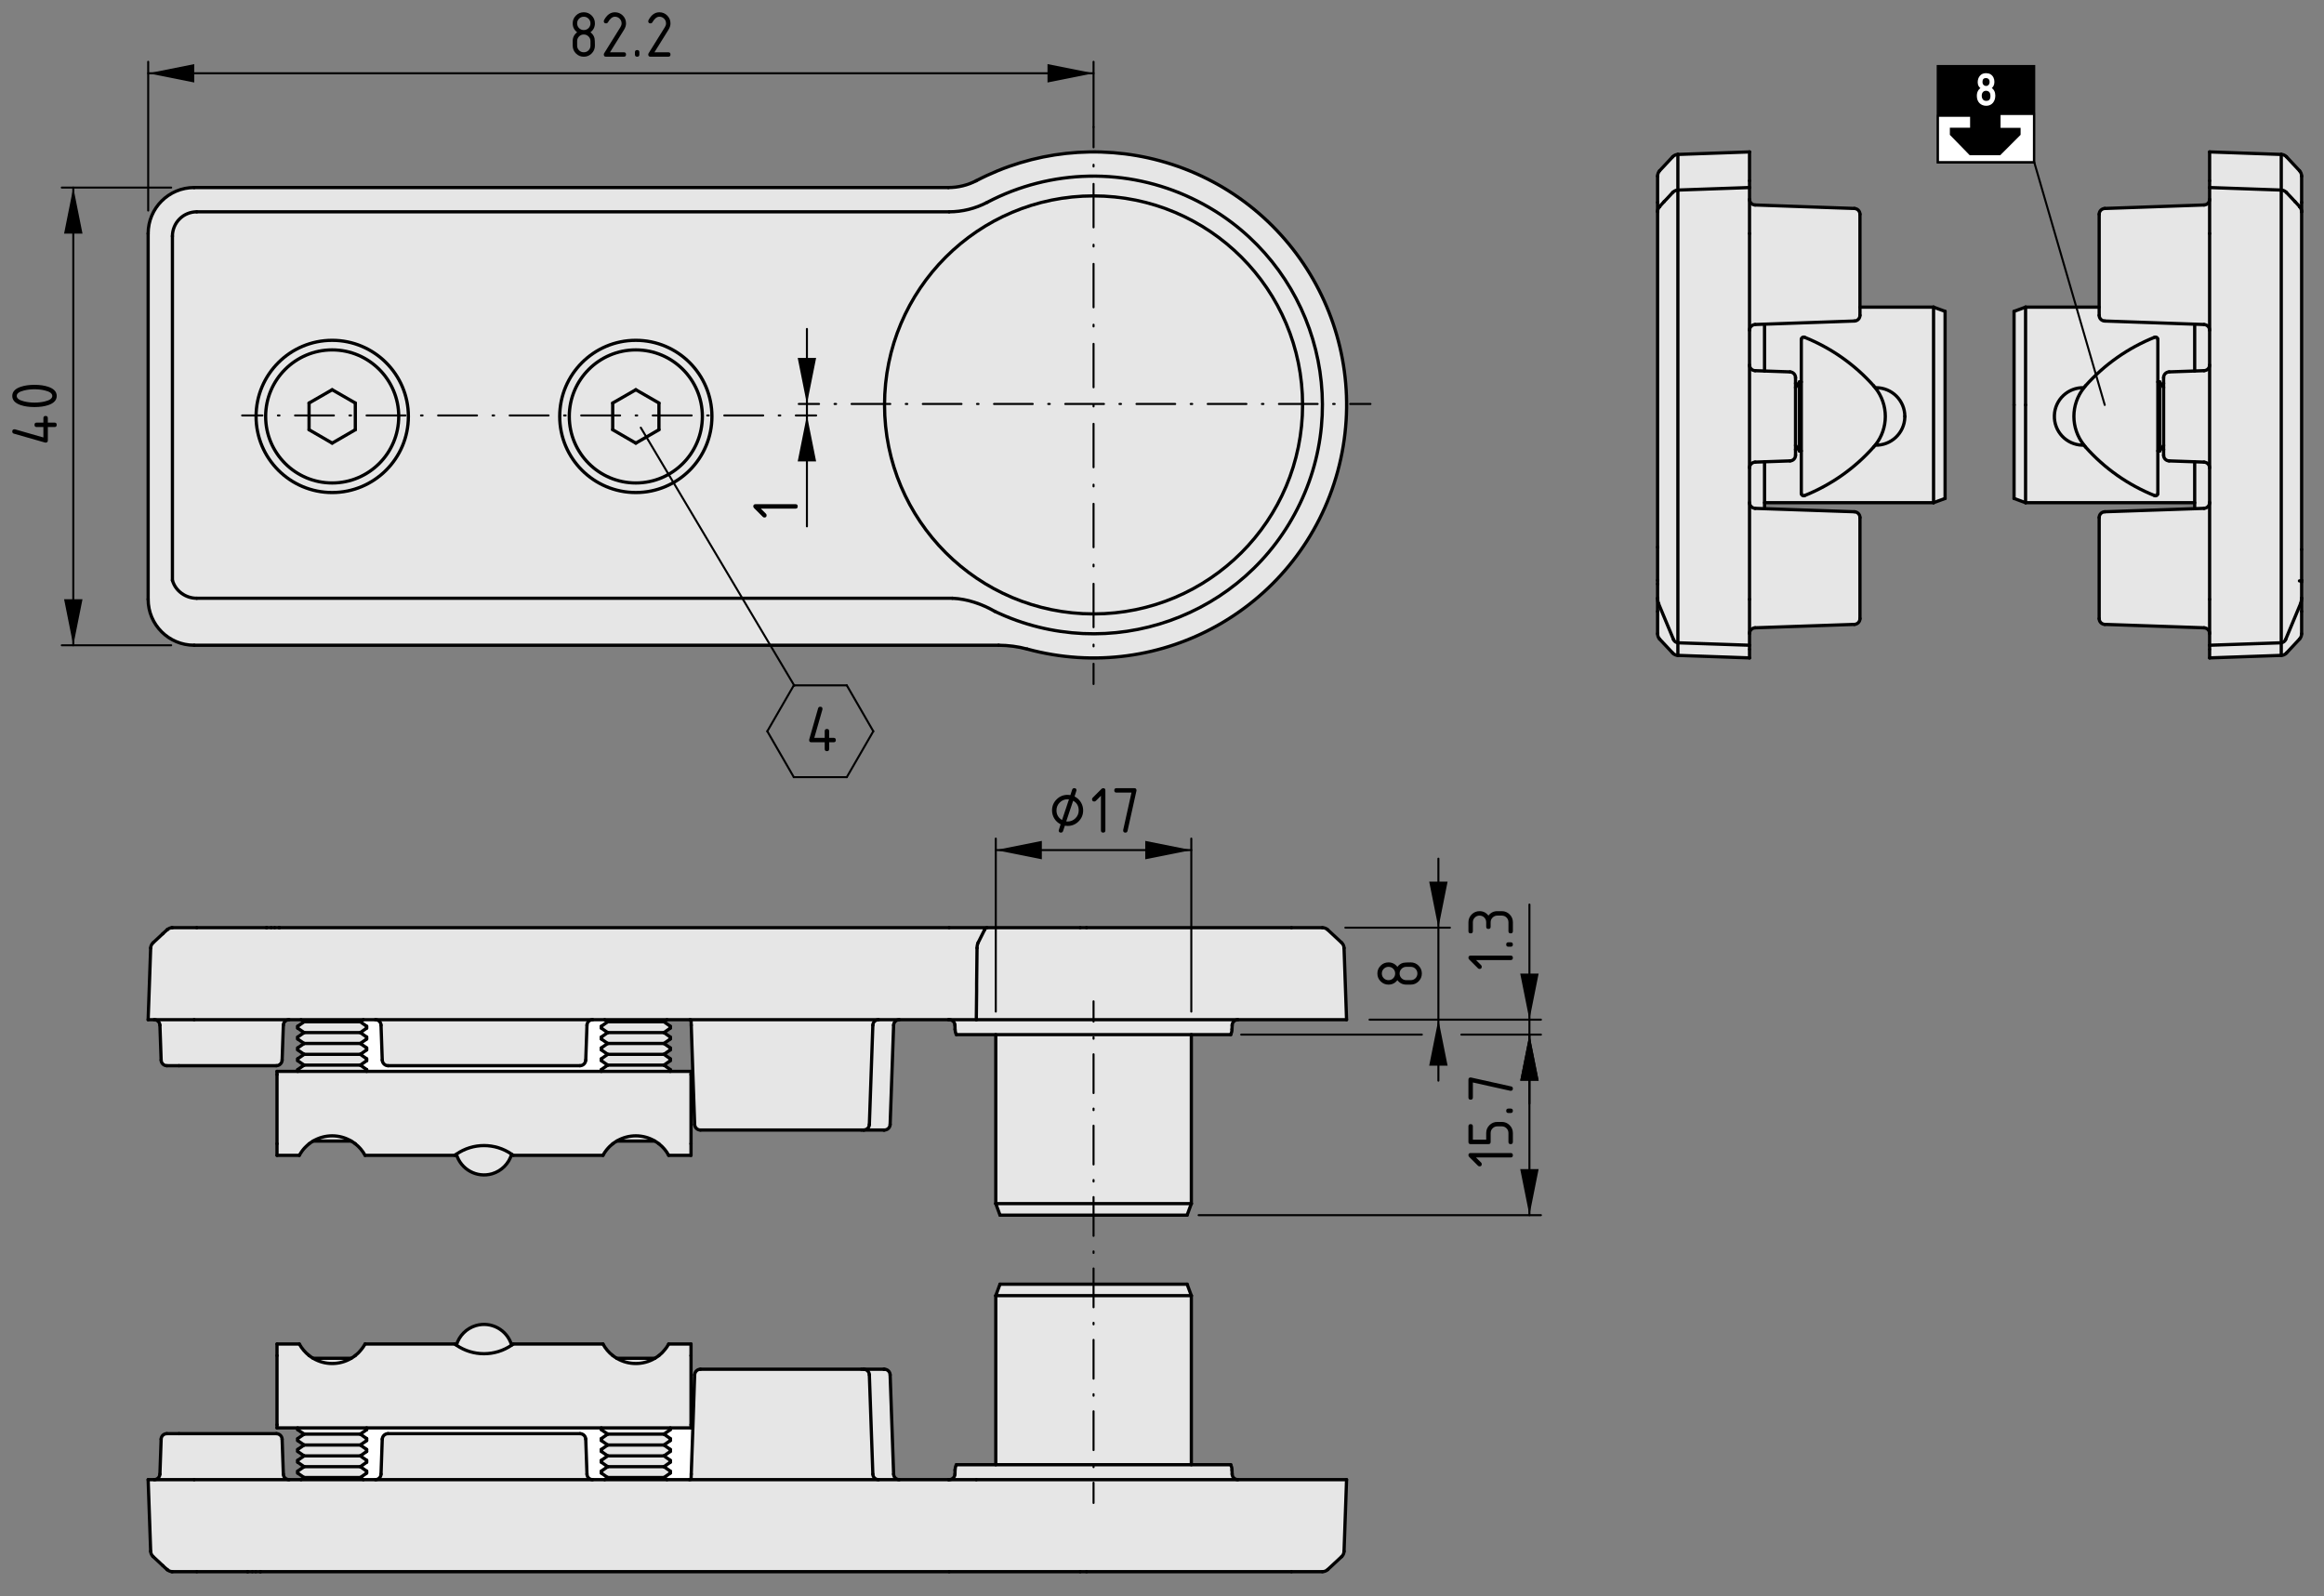 <?xml version="1.0" encoding="utf-8"?>
<!-- Generator: Adobe Illustrator 26.3.1, SVG Export Plug-In . SVG Version: 6.00 Build 0)  -->
<svg version="1.1" xmlns="http://www.w3.org/2000/svg" xmlns:xlink="http://www.w3.org/1999/xlink" x="0px" y="0px"
	 viewBox="0 0 286.405 196.747" style="enable-background:new 0 0 286.405 196.747;" xml:space="preserve">
<rect x="0" y="0" width="286.405" height="196.747" fill="#808080" stroke="none"/>
<style type="text/css">
	.st0{fill:#E6E6E6;}
	.st1{fill:#FFFFFF;}
	.st2{fill:none;stroke:#000000;stroke-width:0.4;stroke-linecap:round;stroke-linejoin:round;stroke-miterlimit:10;}
	.st3{fill:none;stroke:#000000;stroke-width:0.25;stroke-linecap:round;stroke-linejoin:round;}
	
		.st4{fill:none;stroke:#000000;stroke-width:0.25;stroke-linecap:round;stroke-linejoin:round;stroke-dasharray:0.214,2.143;}
	
		.st5{fill:none;stroke:#000000;stroke-width:0.25;stroke-linecap:round;stroke-linejoin:round;stroke-dasharray:5.357,2.143,0.214,2.143;}
	
		.st6{fill:none;stroke:#000000;stroke-width:0.25;stroke-linecap:round;stroke-linejoin:round;stroke-dasharray:0.191,1.913;}
	
		.st7{fill:none;stroke:#000000;stroke-width:0.25;stroke-linecap:round;stroke-linejoin:round;stroke-dasharray:4.783,1.913,0.191,1.913;}
	
		.st8{fill:none;stroke:#000000;stroke-width:0.25;stroke-linecap:round;stroke-linejoin:round;stroke-dasharray:0.191,1.908;}
	
		.st9{fill:none;stroke:#000000;stroke-width:0.25;stroke-linecap:round;stroke-linejoin:round;stroke-dasharray:4.771,1.908,0.191,1.908;}
	
		.st10{fill:none;stroke:#000000;stroke-width:0.25;stroke-linecap:round;stroke-linejoin:round;stroke-dasharray:0.192,1.917;}
	
		.st11{fill:none;stroke:#000000;stroke-width:0.25;stroke-linecap:round;stroke-linejoin:round;stroke-dasharray:4.791,1.917,0.192,1.917;}
	.st12{fill:none;stroke:#000000;stroke-width:0.25;stroke-linecap:round;stroke-linejoin:round;stroke-miterlimit:10;}
	.st13{fill:none;stroke:#000000;stroke-width:0.25;stroke-linecap:round;}
	.st14{fill:none;stroke:#000000;stroke-width:0.322;}
	.st15{fill:none;stroke:#000000;stroke-width:0.257;}
	.st16{fill:#FFFFFF;stroke:#FFFFFF;stroke-width:0.193;}
</style>
<g id="Kontur">
	<g id="LWPOLYLINE_00000139973860552239056200000007409944182186135714_">
		<g id="XMLID_00000139997202187220159820000003885814232523474572_">
			<g>
				<path class="st0" d="M283.648,75.354v2.75c0,0.25-0.1,0.48-0.26,0.66l-1.61,1.72
					c-0.16,0.18-0.4,0.29-0.64,0.29v-1.56
					c0.24-0.02,0.45-0.17,0.54-0.4l1.83-4.39v-0.02l0.1-0.32
					l0.04-0.35v0.56V75.354z"/>
				<path class="st0" d="M283.648,71.524v0.21v2l-0.04,0.35l-0.1,0.32v0.02
					l-1.83,4.39c-0.09,0.23-0.3,0.38-0.54,0.4V23.424
					c0.24,0.01,0.47,0.12,0.63,0.29l0.01,0.01l0.81,0.86l0.24,0.26
					l0.56,0.6v0.01c0.14,0.16,0.23,0.35,0.25,0.56l0.01,0.09v0.08
					v0.16v0.17v0.19v0.21v0.22v0.24v0.25v0.27v0.28v0.3v0.31v0.32
					v0.34v0.36v0.37v0.38v0.4v0.4v0.42v0.44v0.44v0.46v0.47v0.48
					v0.49v0.5v0.51v0.53v0.53v0.54v0.55v0.55v0.57v0.57v0.58v0.59v0.59
					v0.6v0.6v0.61v0.62v0.62v0.62v0.63v0.63v0.63v0.63v0.64v0.64
					v0.63v0.64v0.64v0.64v0.64v0.63v0.64v0.63v0.63v0.62v0.63v0.62
					v0.61v0.61v0.6v0.6v0.6v0.58v0.58v0.58v0.56v0.56v0.55v0.54
					v0.53v0.52v0.51v0.5v0.49v0.48v0.47v0.46v0.45v0.12V71.524z"/>
				<path class="st0" d="M283.648,25.514v0.59l-0.01-0.09
					c-0.02-0.21-0.11-0.4-0.25-0.56v-0.01l-0.56-0.6l-0.24-0.26
					l-0.81-0.86l-0.01-0.01c-0.16-0.17-0.39-0.28-0.63-0.29v-4.39
					c0.24,0.01,0.48,0.11,0.64,0.29l1.61,1.72
					c0.16,0.18,0.26,0.42,0.26,0.66v3.24V25.514z"/>
				<path class="st0" d="M281.138,79.214v1.56l-8.83,0.31v-1.02v-0.07V79.524
					l8.79-0.3C281.108,79.224,281.128,79.224,281.138,79.214z"/>
				<path class="st0" d="M281.138,23.424v55.79c-0.01,0.01-0.03,0.01-0.04,0.01
					l-8.79,0.3v-1.44v-4.22V61.954V61.944v-4.28V44.984v-4.28V28.784v-4.22
					v-1.45L281.138,23.424z"/>
				<polygon class="st0" points="281.138,19.034 281.138,23.424 272.308,23.114 272.308,22.274 
					272.308,18.724 				"/>
				<path class="st0" d="M272.308,73.864v4.22c0-0.38-0.3-0.69-0.69-0.71
					l-12.23-0.42c-0.39-0.02-0.69-0.33-0.69-0.71V63.784
					c0-0.38,0.3-0.69,0.69-0.71l11.08-0.38l1.15-0.04
					c0.39-0.02,0.68-0.32,0.69-0.7V73.864z"/>
				<path class="st0" d="M272.308,61.944v0.01c-0.01,0.38-0.3,0.68-0.69,0.7
					l-1.15,0.04v-0.74v-5.04l1.15,0.04c0.39,0.02,0.69,0.33,0.69,0.71
					V61.944z"/>
				<path class="st0" d="M270.468,45.724l1.15-0.04c0.39-0.01,0.69-0.32,0.69-0.7
					v12.68c0-0.38-0.3-0.69-0.69-0.71l-1.15-0.04l-3.15-0.11
					c-0.38-0.01-0.68-0.32-0.68-0.7V55.404v-0.52v-7.12v-0.52v-0.7
					c0-0.38,0.3-0.69,0.68-0.71L270.468,45.724z"/>
				<path class="st0" d="M272.308,40.704v4.28c0,0.38-0.3,0.69-0.69,0.7
					l-1.15,0.04v-5.77l1.15,0.04C272.008,40.014,272.308,40.324,272.308,40.704z"
					/>
				<path class="st0" d="M272.308,28.784v11.92c0-0.38-0.3-0.69-0.69-0.71
					l-1.15-0.04l-11.08-0.39c-0.39-0.01-0.69-0.32-0.69-0.7v-1.01
					V26.404c0-0.38,0.3-0.69,0.69-0.71l12.23-0.43
					c0.39-0.01,0.69-0.32,0.69-0.7V28.784z"/>
				<path class="st0" d="M270.468,56.914v5.04h-20.84V49.904V37.854h9.07v1.01
					c0,0.38,0.3,0.69,0.69,0.7l11.08,0.39v5.77l-3.15,0.11
					c-0.38,0.02-0.68,0.33-0.68,0.71v0.7v0.52l-0.49-0.69h-0.22v-5.25
					c0-0.15-0.13-0.28-0.28-0.28c-0.04,0-0.08,0.01-0.11,0.02
					c-3.27,1.31-6.19,3.36-8.53,5.99c-0.07,0.07-0.13,0.15-0.18,0.23
					h-0.01c-1.95-0.06-3.59,1.48-3.64,3.43
					c-0.06,1.96,1.47,3.59,3.43,3.65c0.07,0,0.14,0,0.21,0l0.01-0.01
					c0.05,0.08,0.11,0.15,0.18,0.23c2.34,2.64,5.26,4.69,8.53,6
					c0.15,0.06,0.31-0.01,0.37-0.16c0.01-0.03,0.02-0.07,0.02-0.1
					v-5.25h0.22l0.49-0.69v0.52v0.7c0,0.38,0.3,0.69,0.68,0.7
					L270.468,56.914z"/>
				<polygon class="st0" points="266.638,47.764 266.638,54.884 266.148,55.574 266.148,47.074 
									"/>
				<rect x="265.928" y="47.074" class="st0" width="0.22" height="8.5"/>
				<path class="st0" d="M265.928,55.574v5.25c0,0.03-0.01,0.07-0.02,0.1
					c-0.06,0.15-0.22,0.22-0.37,0.16c-3.27-1.31-6.19-3.36-8.53-6
					c-0.07-0.08-0.13-0.15-0.18-0.23c-1.66-2.06-1.66-5.01,0-7.07
					c0.05-0.08,0.11-0.16,0.18-0.23c2.34-2.63,5.26-4.68,8.53-5.99
					c0.03-0.01,0.07-0.02,0.11-0.02c0.15,0,0.28,0.13,0.28,0.28v5.25
					V55.574z"/>
				<path class="st0" d="M256.828,54.854l-0.01,0.01c-0.07,0-0.14,0-0.21,0
					c-1.96-0.06-3.49-1.69-3.43-3.65c0.05-1.95,1.69-3.49,3.64-3.43
					h0.01C255.168,49.844,255.168,52.794,256.828,54.854z"/>
				<polygon class="st0" points="249.628,49.904 249.628,61.954 248.208,61.434 248.208,49.904 
					248.208,38.374 249.628,37.854 				"/>
				<polygon class="st0" points="239.708,38.374 239.708,61.434 238.288,61.954 238.288,37.854 
									"/>
				<path class="st0" d="M238.288,37.854v24.1h-20.83v-5.04l3.14-0.11
					c0.38-0.01,0.68-0.32,0.68-0.7V55.404v-0.52l0.49,0.69h0.22v5.25
					c0,0.15,0.13,0.28,0.29,0.28c0.03,0,0.07-0.01,0.1-0.02
					c3.27-1.31,6.19-3.36,8.53-6c0.06-0.07,0.13-0.14,0.19-0.22
					c1.95,0.06,3.59-1.48,3.65-3.43c0-0.04,0-0.08,0-0.11
					c0-1.96-1.59-3.54-3.54-3.54c-0.04,0-0.08,0-0.11,0
					c-0.06-0.08-0.12-0.16-0.19-0.23c-2.34-2.63-5.26-4.68-8.53-5.99
					c-0.14-0.06-0.31,0.01-0.37,0.16c-0.01,0.03-0.02,0.07-0.02,0.1
					v5.25h-0.22l-0.49,0.69v-0.52v-0.7c0-0.38-0.3-0.69-0.68-0.71
					l-3.14-0.11v-5.77l11.08-0.39c0.38-0.01,0.68-0.32,0.68-0.7
					v-1.01H238.288z"/>
				<path class="st0" d="M234.748,51.324c0,0.03,0,0.07,0,0.11
					c-0.06,1.95-1.7,3.49-3.65,3.43c1.66-2.06,1.66-5.01,0-7.08
					c0.03,0,0.07,0,0.11,0C233.158,47.784,234.748,49.364,234.748,51.324z"/>
				<path class="st0" d="M231.098,47.784c1.66,2.07,1.66,5.02,0,7.08
					c-0.06,0.08-0.13,0.15-0.19,0.22c-2.34,2.64-5.26,4.69-8.53,6
					c-0.03,0.01-0.07,0.02-0.1,0.02c-0.16,0-0.29-0.13-0.29-0.28v-5.25
					v-8.5v-5.25c0-0.03,0.01-0.07,0.02-0.1c0.06-0.15,0.23-0.22,0.37-0.16
					c3.27,1.31,6.19,3.36,8.53,5.99
					C230.978,47.624,231.038,47.704,231.098,47.784z"/>
				<path class="st0" d="M229.218,63.784v12.46c0,0.38-0.3,0.69-0.68,0.71
					l-12.24,0.42c-0.38,0.02-0.69,0.33-0.69,0.71v-4.22V61.944
					c0,0.38,0.31,0.69,0.69,0.71l1.16,0.04l11.08,0.38
					C228.918,63.094,229.218,63.404,229.218,63.784z"/>
				<path class="st0" d="M229.218,37.854v1.01c0,0.38-0.3,0.69-0.68,0.7
					l-11.08,0.39l-1.16,0.04c-0.38,0.02-0.69,0.33-0.69,0.71V28.784
					v-4.22c0,0.38,0.31,0.69,0.69,0.7l12.24,0.43
					c0.38,0.02,0.68,0.33,0.68,0.71V37.854z"/>
				<rect x="221.768" y="47.074" class="st0" width="0.22" height="8.5"/>
				<polygon class="st0" points="221.768,47.074 221.768,55.574 221.278,54.884 221.278,47.764 				
					"/>
				<path class="st0" d="M217.458,45.724l3.14,0.11c0.38,0.02,0.68,0.33,0.68,0.71
					v0.7v0.52v7.12v0.52v0.7c0,0.38-0.3,0.69-0.68,0.7l-3.14,0.11
					l-1.16,0.04c-0.38,0.02-0.69,0.33-0.69,0.71V44.984
					c0,0.38,0.31,0.69,0.69,0.7L217.458,45.724z"/>
				<path class="st0" d="M217.458,61.954v0.74l-1.16-0.04
					c-0.38-0.02-0.69-0.33-0.69-0.71v-4.28
					c0-0.38,0.31-0.69,0.69-0.71l1.16-0.04V61.954z"/>
				<path class="st0" d="M217.458,39.954v5.77l-1.16-0.04
					c-0.38-0.01-0.69-0.32-0.69-0.7v-4.28
					c0-0.38,0.31-0.69,0.69-0.71L217.458,39.954z"/>
				<path class="st0" d="M215.608,80.064v1.02l-8.83-0.31v-1.56
					c0.01,0.01,0.03,0.01,0.04,0.01l8.79,0.3v0.47V80.064z"/>
				<path class="st0" d="M215.608,78.084v1.44l-8.79-0.3c-0.01,0-0.03,0-0.04-0.01
					V23.424l8.83-0.31v1.45v4.22v11.92v4.28v12.68v4.28v11.92V78.084z"/>
				<polygon class="st0" points="215.608,22.274 215.608,23.114 206.778,23.424 206.778,19.034 
					215.608,18.724 				"/>
				<path class="st0" d="M206.778,79.214v1.56c-0.24,0-0.47-0.11-0.64-0.29
					l-1.61-1.72c-0.16-0.18-0.25-0.41-0.25-0.66v-2.75v-1.06v-0.56l0.03,0.35
					l0.1,0.34l1.83,4.39C206.328,79.044,206.538,79.194,206.778,79.214z"/>
				<path class="st0" d="M204.538,25.454v-0.01l0.55-0.6l0.25-0.26l0.8-0.86
					l0.01-0.01c0.17-0.17,0.39-0.28,0.63-0.29v55.79
					c-0.24-0.02-0.45-0.17-0.54-0.4l-1.83-4.39l-0.1-0.34l-0.03-0.35
					v-1.76V71.524v-4.09v-0.28v-0.46v-0.47v-0.48v-0.49v-0.5v-0.51v-0.52
					V63.194V62.654v-0.55v-0.56v-0.56v-0.58v-0.58v-0.58v-0.6v-0.6V57.444
					v-0.61v-0.61v-0.62v-0.63v-0.62v-0.63v-0.63v-0.64v-0.63v-0.64v-0.64
					V49.904v-0.64v-0.63v-0.64v-0.64v-0.63v-0.63v-0.63v-0.63v-0.62v-0.62
					v-0.62v-0.61v-0.6v-0.6v-0.59v-0.59v-0.58v-0.57v-0.57v-0.55v-0.55
					v-0.54v-0.53v-0.53v-0.51v-0.5v-0.49v-0.48v-0.47V32.654v-0.44V31.774
					v-0.42v-0.4v-0.4v-0.38v-0.37v-0.36v-0.34v-0.32v-0.31v-0.3v-0.28
					v-0.27v-0.25v-0.24v-0.22v-0.21v-0.19v-0.17v-0.16v-0.08v-0.09
					C204.298,25.804,204.388,25.614,204.538,25.454z"/>
				<path class="st0" d="M206.778,19.034v4.39c-0.24,0.01-0.46,0.12-0.63,0.29
					l-0.01,0.01l-0.8,0.86l-0.25,0.26l-0.55,0.6v0.01
					c-0.15,0.16-0.24,0.35-0.26,0.56v-0.5v-0.57v-3.24
					c0-0.24,0.09-0.48,0.25-0.66l1.61-1.72
					C206.308,19.144,206.538,19.044,206.778,19.034z"/>
				<path class="st0" d="M165.638,116.844l0.31,8.83h-13.39h-32.24l0.01-0.89
					l0.01-0.88l0.01-0.88l0.01-0.89v-0.88l0.01-0.88l0.01-0.88
					l0.01-0.89l0.01-0.88l0.01-0.88c0-0.25,0.05-0.48,0.13-0.65
					l0.8-1.6c0.08-0.17,0.19-0.26,0.31-0.26h0.37h0.55h0.56h0.56
					h0.58h0.58h0.58h0.6h0.6h0.6h0.61h0.62h0.61h0.63h0.62h0.63
					h0.63h0.64h0.63h0.27h0.59h0.19h0.23h0.64h0.64h0.64h0.63h0.64
					h0.63h0.63h0.63h0.63h0.62h0.62h0.62h0.61h0.6h0.6h0.59h0.59
					h0.58h0.57h0.57h0.55h0.55h0.54h0.53h0.53h0.51h0.5h0.49h0.48
					h0.47h0.46h0.44h0.44h0.42h0.41h0.39h0.38h0.37h0.36h0.34h0.32
					h0.32h0.29h0.28h0.27h0.25h0.24h0.22h0.21h0.19h0.17h0.16h0.14
					h0.12h0.11h0.09h0.08h0.06h0.04h0.02h0.01h0.29h0.35h0.33h0.31
					h0.3h0.28h0.26h0.25h0.22h0.21h0.18h0.17h0.15h0.13h0.11h0.09
					h0.08h0.05h0.03h0.02c0.24,0,0.48,0.09,0.66,0.26l1.72,1.6
					C165.528,116.364,165.628,116.594,165.638,116.844z"/>
				<path class="st0" d="M20.598,193.444h-0.01l-0.52-0.48l-0.34-0.32l-0.86-0.8
					l-0.01-0.01c-0.17-0.17-0.28-0.39-0.29-0.64l-0.31-8.83h0.74h4.93
					h11.7h1.47h7.68h1.48h26.78h1.48h7.68h2.7h0.06h23.32h2.55h6.05
					h0.1h3.34h32.24h13.39l-0.31,8.83c-0.01,0.25-0.11,0.48-0.29,0.65
					l-1.72,1.6c-0.18,0.17-0.42,0.26-0.66,0.26h-0.02h-0.03h-0.05
					h-0.08h-0.09h-0.11h-0.13h-0.15h-0.17h-0.18h-0.21h-0.22h-0.25h-0.26
					h-0.28h-0.3h-0.31h-0.33h-0.35h-0.29h-0.01h-0.02h-0.04h-0.06h-0.08
					h-0.09h-0.11h-0.12h-0.14h-0.16h-0.17h-0.19h-0.21h-0.22h-0.24h-0.25
					h-0.27h-0.28h-0.29h-0.32h-0.32h-0.34h-0.36h-0.37h-0.38h-0.39h-0.41
					h-0.42h-0.44h-0.44h-0.46h-0.47h-0.48h-0.49h-0.5h-0.51h-0.53h-0.53
					h-0.54h-0.55h-0.55h-0.57h-0.57h-0.58h-0.59h-0.59h-0.6h-0.6h-0.61
					h-0.62h-0.62h-0.62h-0.63h-0.63h-0.63h-0.63h-0.64h-0.63h-0.64h-0.64
					h-0.64h-0.23h-0.19h-0.59h-0.27h-0.63h-0.64h-0.63h-0.63h-0.62h-0.63
					h-0.61h-0.62h-0.61h-0.6h-0.6h-0.6h-0.58h-0.58h-0.58h-0.56h-0.56
					h-0.55h-0.37h-0.17h-0.53h-0.52h-0.51h-0.5h-0.49h-0.48h-0.47h-0.46
					h-0.45h-0.1h-6.59H32.118h-0.05h-0.55h-0.42h-0.55h-0.05h-6.25h-3
					l-0.09-0.01H21.148C20.938,193.674,20.758,193.584,20.598,193.444z"/>
				<path class="st0" d="M142.938,19.814c16.62,4.52,26.43,21.65,21.92,38.27
					c-4.52,16.61-21.65,26.43-38.27,21.91
					c-1.14-0.31-2.32-0.46-3.51-0.47H23.928
					c-3.13,0-5.67-2.53-5.67-5.66V28.784c0-3.13,2.54-5.67,5.67-5.67
					h92.95c1.2,0,2.38-0.29,3.44-0.84
					C127.278,18.634,135.358,17.754,142.938,19.814z M160.208,62.064
					c6.72-14.05,0.77-30.89-13.29-37.6
					c-8.03-3.84-17.4-3.66-25.27,0.48
					c-1.44,0.76-3.06,1.16-4.68,1.16H24.248
					c-0.79,0-1.57,0.32-2.12,0.88c-0.56,0.55-0.88,1.34-0.88,2.12V71.524
					c0.1,0.32,0.23,0.61,0.42,0.88c0.2,0.29,0.44,0.52,0.71,0.72
					c0.55,0.4,1.2,0.61,1.87,0.61h93.12
					c0.93,0.04,1.85,0.22,2.72,0.5c0.88,0.28,1.72,0.66,2.52,1.12
					C136.668,82.064,153.498,76.114,160.208,62.064z"/>
				<path class="st0" d="M146.918,24.464c14.06,6.71,20.01,23.55,13.29,37.6
					c-6.71,14.05-23.54,20-37.6,13.29c-0.8-0.46-1.64-0.84-2.52-1.12
					c-0.87-0.28-1.79-0.46-2.72-0.5H24.248c-0.67,0-1.32-0.21-1.87-0.61
					c-0.27-0.2-0.51-0.43-0.71-0.72c-0.19-0.27-0.32-0.56-0.42-0.88
					V29.104c0-0.78,0.32-1.57,0.88-2.12c0.55-0.56,1.33-0.88,2.12-0.88
					h92.72c1.62,0,3.24-0.4,4.68-1.16
					C129.518,20.804,138.888,20.624,146.918,24.464z M160.528,49.904
					c0-14.22-11.53-25.76-25.76-25.76c-14.23,0-25.76,11.54-25.76,25.76
					c0,14.23,11.53,25.76,25.76,25.76C148.998,75.664,160.528,64.134,160.528,49.904
					z M87.738,51.324c0-5.18-4.2-9.38-9.38-9.38
					c-5.18,0-9.38,4.2-9.38,9.38s4.2,9.38,9.38,9.38
					C83.538,60.704,87.738,56.504,87.738,51.324z M50.328,51.324
					c0-5.18-4.21-9.38-9.39-9.38s-9.38,4.2-9.38,9.38
					s4.2,9.38,9.38,9.38S50.328,56.504,50.328,51.324z"/>
				<circle class="st0" cx="134.768" cy="49.904" r="25.76"/>
				<path class="st0" d="M120.318,125.674h32.24c-0.38,0-0.7,0.3-0.71,0.68
					l-0.02,0.51c0,0.22-0.06,0.45-0.15,0.65h-4.86h-24.1h-4.86
					c-0.1-0.2-0.15-0.43-0.16-0.65l-0.01-0.51
					c-0.02-0.38-0.33-0.68-0.71-0.68H120.318z"/>
				<path class="st0" d="M152.558,182.364h-32.24h-3.34c0.38,0,0.69-0.3,0.71-0.68
					l0.01-0.51c0.01-0.23,0.06-0.45,0.16-0.65h4.86h24.1h4.86
					c0.09,0.2,0.15,0.42,0.15,0.65l0.02,0.51
					C151.858,182.064,152.178,182.364,152.558,182.364z"/>
				<rect x="122.718" y="159.684" class="st0" width="24.1" height="20.84"/>
				<rect x="122.718" y="127.514" class="st0" width="24.1" height="20.83"/>
				<polygon class="st0" points="146.818,148.344 146.298,149.764 123.238,149.764 
					122.718,148.344 				"/>
				<polygon class="st0" points="146.298,158.274 146.818,159.684 122.718,159.684 123.238,158.274 
									"/>
				<path class="st0" d="M20.598,114.594c0.16-0.14,0.35-0.23,0.56-0.26v0.01
					l0.09-0.01h3h8.58h0.05h0.54h0.43h0.54h0.05h75.94h6.59h0.1h0.45
					h0.46h0.47h0.48h0.49h0.5h0.51h0.52h0.53h0.17
					c-0.12,0-0.23,0.09-0.31,0.26l-0.8,1.6
					c-0.08,0.17-0.13,0.4-0.13,0.65l-0.01,0.88l-0.01,0.88
					l-0.01,0.89l-0.01,0.88l-0.01,0.88v0.88l-0.01,0.89l-0.01,0.88
					l-0.01,0.88l-0.01,0.89h-3.34h-0.1h-6.05h-2.55h-23.25h-0.12h-2.71
					h-7.68h-1.48h-26.78H44.778h-7.68h-1.47H23.928h-4.93h-0.74l0.31-8.83
					v-0.01c0.01-0.24,0.12-0.46,0.29-0.63l0.01-0.01l0.86-0.8
					l0.34-0.32l0.52-0.48H20.598z"/>
				<path class="st0" d="M108.278,125.674h2.55c-0.38,0-0.69,0.3-0.7,0.68
					l-0.43,12.24c-0.01,0.38-0.33,0.68-0.71,0.68h-0.07h-2.48
					c0.38-0.01,0.69-0.3,0.7-0.68l0.43-12.24
					C107.578,125.974,107.888,125.674,108.278,125.674z"/>
				<path class="st0" d="M110.828,182.364h-2.55c-0.39,0-0.7-0.3-0.71-0.68
					l-0.43-12.24c-0.01-0.38-0.33-0.69-0.71-0.69h2.49h0.07
					c0.38,0,0.7,0.31,0.71,0.69l0.43,12.24
					C110.138,182.064,110.448,182.364,110.828,182.364z"/>
				<path class="st0" d="M85.028,125.674h23.25c-0.39,0-0.7,0.3-0.71,0.68l-0.43,12.24
					c-0.01,0.38-0.32,0.67-0.7,0.68h-0.01h-0.26H86.318
					c-0.38,0-0.69-0.3-0.71-0.68l-0.23-6.56l-0.19-5.68l-0.02-0.58
					l-0.01-0.01v-0.01v-0.02l-0.01-0.01v-0.01h-0.01l-0.01-0.01
					l-0.01-0.01h-0.02l-0.03-0.01L85.028,125.674z"/>
				<path class="st0" d="M108.278,182.364H84.958l0.05-0.01h0.04l0.03-0.01h0.02
					l0.02-0.01l0.02-0.01h0.01v-0.01l0.01-0.01v-0.01l0.01-0.03v-0.01
					l0.02-0.57l0.2-5.69l0.22-6.55c0.02-0.38,0.33-0.69,0.71-0.69
					h19.85h0.26c0.38,0,0.7,0.31,0.71,0.69l0.43,12.24
					C107.578,182.064,107.888,182.364,108.278,182.364z"/>
				<polygon class="st1" points="85.168,182.264 85.158,182.294 85.158,182.304 85.148,182.314 
					85.148,182.324 85.138,182.324 85.118,182.334 85.098,182.344 85.078,182.344 
					85.048,182.354 85.008,182.354 84.958,182.364 84.898,182.364 82.198,182.364 
					81.828,182.104 82.608,181.554 82.608,181.314 81.828,180.764 82.608,180.214 
					82.608,179.984 81.828,179.434 82.608,178.884 82.608,178.644 81.828,178.094 
					82.608,177.544 82.608,177.304 81.828,176.754 82.608,176.204 82.608,175.984 
					85.158,175.984 85.388,175.994 85.188,181.684 85.168,182.254 				"/>
				<path class="st0" d="M78.358,41.944c5.18,0,9.38,4.2,9.38,9.38
					s-4.2,9.38-9.38,9.38c-5.18,0-9.38-4.2-9.38-9.38
					S73.178,41.944,78.358,41.944z M86.558,51.324c0-4.53-3.67-8.2-8.2-8.2
					c-4.53,0-8.2,3.67-8.2,8.2s3.67,8.2,8.2,8.2
					C82.888,59.524,86.558,55.854,86.558,51.324z"/>
				<path class="st0" d="M85.158,175.594v0.39h-2.55h-8.5h-28.92h-8.5h-2.55v-0.39v-8.52
					v-1.43h2.75c0.3,0.55,0.72,1.04,1.21,1.43
					c0.16,0.12,0.32,0.23,0.49,0.33c1.45,0.86,3.25,0.86,4.7,0
					c0.17-0.1,0.33-0.21,0.49-0.33l0.21-0.18l0.19-0.17l0.16-0.18
					l0.14-0.16l0.12-0.15l0.1-0.13l0.09-0.13l0.06-0.1l0.06-0.09
					l0.04-0.07l0.03-0.05l0.01-0.02h11.05
					c0.07,0.05,0.13,0.1,0.2,0.14c2.05,1.41,4.77,1.41,6.82,0
					c0.07-0.04,0.13-0.09,0.2-0.14h11.05
					c0.3,0.55,0.71,1.04,1.21,1.43c0.16,0.12,0.32,0.23,0.49,0.33
					c1.45,0.86,3.25,0.86,4.7,0c0.17-0.1,0.33-0.21,0.49-0.33
					l0.21-0.18l0.19-0.17l0.16-0.18l0.14-0.16l0.12-0.15l0.1-0.13
					l0.09-0.13l0.06-0.1l0.06-0.09l0.04-0.07l0.02-0.05l0.02-0.02
					h2.75v1.43V175.594z"/>
				<path class="st0" d="M85.158,140.964v1.43h-2.75c-0.3-0.56-0.71-1.04-1.21-1.43
					c-0.16-0.12-0.32-0.23-0.49-0.33c-1.45-0.86-3.25-0.86-4.7,0
					c-0.17,0.1-0.33,0.21-0.49,0.33l-0.21,0.18l-0.19,0.17l-0.16,0.17
					l-0.14,0.16l-0.12,0.15l-0.1,0.14l-0.09,0.12l-0.06,0.11
					l-0.06,0.09l-0.04,0.07l-0.03,0.05l-0.01,0.02H63.258
					c-0.07-0.05-0.13-0.1-0.2-0.14c-2.05-1.42-4.77-1.42-6.82,0
					c-0.07,0.04-0.13,0.09-0.2,0.14H44.988
					c-0.3-0.56-0.71-1.04-1.21-1.43c-0.16-0.12-0.32-0.23-0.49-0.33
					c-1.45-0.86-3.25-0.86-4.7,0c-0.17,0.1-0.33,0.21-0.49,0.33
					l-0.21,0.18l-0.18,0.17l-0.17,0.17l-0.14,0.16l-0.12,0.15
					l-0.1,0.14l-0.08,0.12L37.028,142.164l-0.06,0.09l-0.04,0.07
					l-0.02,0.05l-0.02,0.02h-2.75v-1.43v-8.53v-0.39h2.55h8.5h28.92h8.5h2.55
					v0.39V140.964z"/>
				<path class="st0" d="M78.358,43.124c4.53,0,8.2,3.67,8.2,8.2
					s-3.67,8.2-8.2,8.2c-4.53,0-8.2-3.67-8.2-8.2
					S73.828,43.124,78.358,43.124z M81.208,52.964v-3.29l-2.85-1.64l-2.85,1.64
					v3.29l2.85,1.65L81.208,52.964z"/>
				<polygon class="st0" points="82.608,181.314 82.608,181.554 81.828,182.104 74.888,182.104 
					74.108,181.554 74.108,181.314 74.888,180.764 81.828,180.764 				"/>
				<polygon class="st0" points="82.608,179.984 82.608,180.214 81.828,180.764 74.888,180.764 
					74.108,180.214 74.108,179.984 74.888,179.434 81.828,179.434 				"/>
				<polygon class="st0" points="82.608,178.644 82.608,178.884 81.828,179.434 74.888,179.434 
					74.108,178.884 74.108,178.644 74.888,178.094 81.828,178.094 				"/>
				<polygon class="st0" points="82.608,177.304 82.608,177.544 81.828,178.094 74.888,178.094 
					74.108,177.544 74.108,177.304 74.888,176.754 81.828,176.754 				"/>
				<polygon class="st0" points="82.608,175.984 82.608,176.204 81.828,176.754 74.888,176.754 
					74.108,176.204 74.108,175.984 				"/>
				<polygon class="st0" points="82.608,131.824 82.608,132.044 74.108,132.044 74.108,131.824 
					74.888,131.274 81.828,131.274 				"/>
				<polygon class="st0" points="82.608,130.494 82.608,130.724 81.828,131.274 74.888,131.274 
					74.108,130.724 74.108,130.494 74.888,129.944 81.828,129.944 				"/>
				<polygon class="st0" points="82.608,129.154 82.608,129.394 81.828,129.944 74.888,129.944 
					74.108,129.394 74.108,129.154 74.888,128.604 81.828,128.604 				"/>
				<polygon class="st0" points="82.608,127.814 82.608,128.054 81.828,128.604 74.888,128.604 
					74.108,128.054 74.108,127.814 74.888,127.264 81.828,127.264 				"/>
				<polygon class="st0" points="82.608,126.484 82.608,126.714 81.828,127.264 74.888,127.264 
					74.108,126.714 74.108,126.484 74.888,125.934 81.828,125.934 				"/>
				<polygon class="st0" points="82.198,125.674 81.828,125.934 74.888,125.934 74.518,125.674 
									"/>
				<polygon class="st0" points="82.198,182.364 74.518,182.364 74.888,182.104 81.828,182.104 
									"/>
				<polygon class="st0" points="81.208,49.674 81.208,52.964 78.358,54.614 75.508,52.964 
					75.508,49.674 78.358,48.034 				"/>
				<path class="st0" d="M80.708,140.634h-4.7C77.458,139.774,79.258,139.774,80.708,140.634z"
					/>
				<path class="st0" d="M76.008,167.404h4.7C79.258,168.264,77.458,168.264,76.008,167.404z
					"/>
				<path class="st1" d="M74.888,125.934l-0.78,0.55v0.23l0.78,0.55l-0.78,0.55
					v0.24l0.78,0.55l-0.78,0.55v0.24l0.78,0.55l-0.78,0.55v0.23
					l0.78,0.55l-0.78,0.55v0.22h-28.92v-0.22l-0.78-0.55l0.78-0.55
					v-0.23l-0.78-0.55l0.78-0.55v-0.24l-0.78-0.55l0.78-0.55v-0.24
					l-0.78-0.55l0.78-0.55v-0.23l-0.78-0.55l0.37-0.26h1.48
					c0.38,0,0.69,0.3,0.7,0.68l0.15,4.3
					c0.02,0.38,0.33,0.69,0.71,0.69H71.478c0.38,0,0.69-0.31,0.71-0.69
					l0.15-4.3c0.01-0.38,0.32-0.68,0.7-0.68h1.48L74.888,125.934z"/>
				<path class="st1" d="M74.888,176.754l-0.78,0.55v0.24l0.78,0.55l-0.78,0.55
					v0.24l0.78,0.55l-0.78,0.55v0.23l0.78,0.55l-0.78,0.55v0.24
					l0.78,0.55l-0.37,0.26h-1.48c-0.38,0-0.69-0.3-0.7-0.68
					l-0.15-4.31c-0.02-0.38-0.33-0.68-0.71-0.68H47.818
					c-0.38,0-0.69,0.3-0.71,0.68l-0.15,4.31
					c-0.01,0.38-0.32,0.68-0.7,0.68H44.778l-0.37-0.26l0.78-0.55v-0.24
					l-0.78-0.55l0.78-0.55v-0.23l-0.78-0.55l0.78-0.55v-0.24
					l-0.78-0.55l0.78-0.55v-0.24l-0.78-0.55l0.78-0.55v-0.22h28.92
					v0.22L74.888,176.754z"/>
				<path class="st0" d="M46.258,125.674h26.78c-0.38,0-0.69,0.3-0.7,0.68
					l-0.15,4.3c-0.02,0.38-0.33,0.69-0.71,0.69H47.818
					c-0.38,0-0.69-0.31-0.71-0.69l-0.15-4.3
					C46.948,125.974,46.638,125.674,46.258,125.674z"/>
				<path class="st0" d="M73.038,182.364h-26.78c0.38,0,0.69-0.3,0.7-0.68
					l0.15-4.31c0.02-0.38,0.33-0.68,0.71-0.68H71.478
					c0.38,0,0.69,0.3,0.71,0.68l0.15,4.31
					C72.348,182.064,72.658,182.364,73.038,182.364z"/>
				<path class="st0" d="M63.058,142.254l-0.01,0.01
					c-0.34,1.15-1.24,2.06-2.4,2.4c-1.88,0.55-3.85-0.53-4.4-2.4
					l-0.01-0.01C58.288,140.834,61.008,140.834,63.058,142.254z"/>
				<path class="st0" d="M63.048,165.774l0.01,0.01c-2.05,1.41-4.77,1.41-6.82,0
					l0.01-0.01c0.34-1.16,1.25-2.06,2.4-2.4
					C60.528,162.824,62.498,163.894,63.048,165.774z"/>
				<path class="st0" d="M40.938,41.944c5.18,0,9.39,4.2,9.39,9.38
					s-4.21,9.38-9.39,9.38s-9.38-4.2-9.38-9.38
					S35.758,41.944,40.938,41.944z M49.138,51.324c0-4.53-3.67-8.2-8.2-8.2
					s-8.2,3.67-8.2,8.2s3.67,8.2,8.2,8.2
					S49.138,55.854,49.138,51.324z"/>
				<path class="st0" d="M40.938,43.124c4.53,0,8.2,3.67,8.2,8.2
					s-3.67,8.2-8.2,8.2s-8.2-3.67-8.2-8.2
					S36.408,43.124,40.938,43.124z M43.788,52.964v-3.29l-2.85-1.64l-2.85,1.64
					v3.29l2.85,1.65L43.788,52.964z"/>
				<polygon class="st0" points="45.188,181.314 45.188,181.554 44.408,182.104 37.478,182.104 
					36.688,181.554 36.688,181.314 37.478,180.764 44.408,180.764 				"/>
				<polygon class="st0" points="45.188,179.984 45.188,180.214 44.408,180.764 37.478,180.764 
					36.688,180.214 36.688,179.984 37.478,179.434 44.408,179.434 				"/>
				<polygon class="st0" points="45.188,178.644 45.188,178.884 44.408,179.434 37.478,179.434 
					36.688,178.884 36.688,178.644 37.478,178.094 44.408,178.094 				"/>
				<polygon class="st0" points="45.188,177.304 45.188,177.544 44.408,178.094 37.478,178.094 
					36.688,177.544 36.688,177.304 37.478,176.754 44.408,176.754 				"/>
				<polygon class="st0" points="45.188,175.984 45.188,176.204 44.408,176.754 37.478,176.754 
					36.688,176.204 36.688,175.984 				"/>
				<polygon class="st0" points="45.188,131.824 45.188,132.044 36.688,132.044 36.688,131.824 
					37.478,131.274 44.408,131.274 				"/>
				<polygon class="st0" points="45.188,130.494 45.188,130.724 44.408,131.274 37.478,131.274 
					36.688,130.724 36.688,130.494 37.478,129.944 44.408,129.944 				"/>
				<polygon class="st0" points="45.188,129.154 45.188,129.394 44.408,129.944 37.478,129.944 
					36.688,129.394 36.688,129.154 37.478,128.604 44.408,128.604 				"/>
				<polygon class="st0" points="45.188,127.814 45.188,128.054 44.408,128.604 37.478,128.604 
					36.688,128.054 36.688,127.814 37.478,127.264 44.408,127.264 				"/>
				<polygon class="st0" points="45.188,126.484 45.188,126.714 44.408,127.264 37.478,127.264 
					36.688,126.714 36.688,126.484 37.478,125.934 44.408,125.934 				"/>
				<polygon class="st0" points="44.778,125.674 44.408,125.934 37.478,125.934 37.098,125.674 				
					"/>
				<polygon class="st0" points="44.778,182.364 37.098,182.364 37.478,182.104 44.408,182.104 				
					"/>
				<polygon class="st0" points="43.788,49.674 43.788,52.964 40.938,54.614 38.088,52.964 
					38.088,49.674 40.938,48.034 				"/>
				<path class="st0" d="M43.288,140.634h-4.7C40.038,139.774,41.838,139.774,43.288,140.634z"
					/>
				<path class="st0" d="M38.588,167.404h4.7C41.838,168.264,40.038,168.264,38.588,167.404z
					"/>
				<path class="st0" d="M23.928,125.674h11.7c-0.38,0-0.7,0.3-0.71,0.68
					l-0.15,4.3c-0.01,0.38-0.33,0.69-0.71,0.69h-12h-1.5
					c-0.38,0-0.69-0.31-0.7-0.69l-0.15-4.3
					c-0.02-0.38-0.33-0.68-0.71-0.68H23.928z"/>
				<path class="st0" d="M35.628,182.364H23.928h-4.93c0.38,0,0.69-0.3,0.71-0.68
					l0.15-4.31c0.01-0.38,0.32-0.68,0.7-0.68h1.5h12
					c0.38,0,0.7,0.3,0.71,0.68l0.15,4.31
					C34.928,182.064,35.248,182.364,35.628,182.364z"/>
			</g>
			<g>
				<line class="st2" x1="75.508" y1="49.674" x2="78.358" y2="48.034"/>
				<line class="st2" x1="81.208" y1="52.964" x2="78.358" y2="54.614"/>
				<line class="st2" x1="75.508" y1="52.964" x2="75.508" y2="49.674"/>
				<line class="st2" x1="78.358" y1="54.614" x2="75.508" y2="52.964"/>
				<line class="st2" x1="81.208" y1="49.674" x2="81.208" y2="52.964"/>
				<line class="st2" x1="78.358" y1="48.034" x2="81.208" y2="49.674"/>
				<circle class="st2" cx="78.358" cy="51.324" r="8.2"/>
				<line class="st2" x1="43.788" y1="49.674" x2="43.788" y2="52.964"/>
				<line class="st2" x1="38.088" y1="49.674" x2="40.938" y2="48.034"/>
				<line class="st2" x1="38.088" y1="52.964" x2="38.088" y2="49.674"/>
				<line class="st2" x1="40.938" y1="54.614" x2="38.088" y2="52.964"/>
				<line class="st2" x1="40.938" y1="48.034" x2="43.788" y2="49.674"/>
				<circle class="st2" cx="40.938" cy="51.324" r="8.2"/>
				<line class="st2" x1="43.788" y1="52.964" x2="40.938" y2="54.614"/>
				<path class="st2" d="M18.258,73.864c0,3.13,2.54,5.66,5.67,5.66"/>
				<path class="st2" d="M23.928,23.114c-3.13,0-5.67,2.54-5.67,5.67"/>
				<path class="st2" d="M126.588,79.994c16.62,4.52,33.75-5.3,38.27-21.91
					c4.51-16.62-5.3-33.75-21.92-38.27c-7.58-2.06-15.66-1.18-22.62,2.46"
					/>
				<line class="st2" x1="23.928" y1="23.114" x2="116.878" y2="23.114"/>
				<line class="st2" x1="18.258" y1="73.864" x2="18.258" y2="28.784"/>
				<line class="st2" x1="123.078" y1="79.524" x2="23.928" y2="79.524"/>
				<path class="st2" d="M116.878,23.114c1.2,0,2.38-0.29,3.44-0.84"/>
				<path class="st2" d="M126.588,79.994c-1.14-0.31-2.32-0.46-3.51-0.47"/>
				<line class="st2" x1="21.248" y1="71.524" x2="21.248" y2="29.104"/>
				<line class="st2" x1="117.368" y1="73.734" x2="24.248" y2="73.734"/>
				<line class="st2" x1="24.248" y1="26.104" x2="116.968" y2="26.104"/>
				<circle class="st2" cx="78.358" cy="51.324" r="9.38"/>
				<path class="st2" d="M50.328,51.324c0-5.18-4.21-9.38-9.39-9.38
					s-9.38,4.2-9.38,9.38s4.2,9.38,9.38,9.38
					S50.328,56.504,50.328,51.324z"/>
				<path class="st2" d="M122.608,75.354c14.06,6.71,30.89,0.76,37.6-13.29
					c6.72-14.05,0.77-30.89-13.29-37.6
					c-8.03-3.84-17.4-3.66-25.27,0.48"/>
				<circle class="st2" cx="134.768" cy="49.904" r="25.76"/>
				<path class="st2" d="M21.248,29.104c0-0.78,0.32-1.57,0.88-2.12
					c0.55-0.56,1.33-0.88,2.12-0.88"/>
				<path class="st2" d="M24.248,73.734c-0.67,0-1.32-0.21-1.87-0.61
					c-0.27-0.2-0.51-0.43-0.71-0.72c-0.19-0.27-0.32-0.56-0.42-0.88"
					/>
				<path class="st2" d="M122.608,75.354c-0.8-0.46-1.64-0.84-2.52-1.12
					c-0.87-0.28-1.79-0.46-2.72-0.5"/>
				<path class="st2" d="M116.968,26.104c1.62,0,3.24-0.4,4.68-1.16"/>
				<path class="st2" d="M256.818,47.784c-1.95-0.06-3.59,1.48-3.64,3.43
					c-0.06,1.96,1.47,3.59,3.43,3.65c0.07,0,0.14,0,0.21,0"/>
				<path class="st2" d="M234.748,51.324c0-1.96-1.59-3.54-3.54-3.54
					c-0.04,0-0.08,0-0.11,0"/>
				<path class="st2" d="M231.098,54.864c1.95,0.06,3.59-1.48,3.65-3.43
					c0-0.04,0-0.08,0-0.11"/>
				<line class="st2" x1="221.768" y1="55.574" x2="221.988" y2="55.574"/>
				<line class="st2" x1="221.988" y1="47.074" x2="221.768" y2="47.074"/>
				<line class="st2" x1="221.768" y1="47.074" x2="221.278" y2="47.764"/>
				<line class="st2" x1="221.278" y1="54.884" x2="221.768" y2="55.574"/>
				<line class="st2" x1="266.148" y1="55.574" x2="266.638" y2="54.884"/>
				<line class="st2" x1="266.638" y1="47.764" x2="266.148" y2="47.074"/>
				<line class="st2" x1="266.148" y1="47.074" x2="265.928" y2="47.074"/>
				<line class="st2" x1="265.928" y1="55.574" x2="266.148" y2="55.574"/>
				<path class="st2" d="M281.768,23.714c-0.16-0.17-0.39-0.28-0.63-0.29"/>
				<polyline class="st2" points="282.828,24.844 282.588,24.584 281.778,23.724 281.768,23.714 
									"/>
				<path class="st2" d="M283.638,26.014c-0.02-0.21-0.11-0.4-0.25-0.56"/>
				<line class="st2" x1="281.778" y1="80.484" x2="283.388" y2="78.764"/>
				<line class="st2" x1="283.388" y1="21.044" x2="281.778" y2="19.324"/>
				<path class="st2" d="M283.388,78.764c0.16-0.18,0.26-0.41,0.26-0.66"/>
				<path class="st2" d="M283.648,21.704c0-0.24-0.1-0.48-0.26-0.66"/>
				<line class="st2" x1="272.308" y1="81.084" x2="281.138" y2="80.774"/>
				<line class="st2" x1="281.138" y1="19.034" x2="272.308" y2="18.724"/>
				<path class="st2" d="M281.778,19.324c-0.16-0.18-0.4-0.28-0.64-0.29"/>
				<path class="st2" d="M281.138,80.774c0.24,0,0.48-0.11,0.64-0.29"/>
				<line class="st2" x1="249.628" y1="37.854" x2="248.208" y2="38.374"/>
				<line class="st2" x1="248.208" y1="61.434" x2="249.628" y2="61.954"/>
				<line class="st2" x1="249.628" y1="61.954" x2="270.468" y2="61.954"/>
				<line class="st2" x1="258.698" y1="37.854" x2="249.628" y2="37.854"/>
				<path class="st2" d="M206.778,23.424c-0.24,0.01-0.46,0.12-0.63,0.29"/>
				<polyline class="st2" points="206.148,23.714 206.138,23.724 205.338,24.584 205.088,24.844 
									"/>
				<path class="st2" d="M204.538,25.454c-0.15,0.16-0.24,0.35-0.26,0.56"/>
				<line class="st2" x1="206.138" y1="19.324" x2="204.528" y2="21.044"/>
				<line class="st2" x1="204.528" y1="78.764" x2="206.138" y2="80.484"/>
				<path class="st2" d="M204.528,21.044c-0.16,0.18-0.25,0.42-0.25,0.66"/>
				<path class="st2" d="M204.278,78.104c0,0.25,0.09,0.48,0.25,0.66"/>
				<polyline class="st2" points="215.618,18.724 215.608,18.724 206.778,19.034 				"/>
				<polyline class="st2" points="206.778,80.774 215.608,81.084 215.618,81.084 				"/>
				<path class="st2" d="M206.138,80.484c0.17,0.18,0.4,0.29,0.64,0.29"/>
				<path class="st2" d="M206.778,19.034c-0.24,0.01-0.47,0.11-0.64,0.29"/>
				<line class="st2" x1="238.288" y1="37.854" x2="229.218" y2="37.854"/>
				<line class="st2" x1="217.458" y1="61.954" x2="238.288" y2="61.954"/>
				<line class="st2" x1="238.288" y1="61.954" x2="239.708" y2="61.434"/>
				<line class="st2" x1="239.708" y1="38.374" x2="238.288" y2="37.854"/>
				<path class="st2" d="M257.008,55.084c2.34,2.64,5.26,4.69,8.53,6"/>
				<path class="st2" d="M265.538,41.564c-3.27,1.31-6.19,3.36-8.53,5.99"/>
				<path class="st2" d="M265.928,41.824c0-0.15-0.13-0.28-0.28-0.28
					c-0.04,0-0.08,0.01-0.11,0.02"/>
				<polyline class="st2" points="265.928,41.824 265.928,47.074 265.928,55.574 265.928,60.824 
									"/>
				<path class="st2" d="M265.538,61.084c0.15,0.06,0.31-0.01,0.37-0.16
					c0.01-0.03,0.02-0.07,0.02-0.1"/>
				<path class="st2" d="M257.008,47.554c-0.07,0.07-0.13,0.15-0.18,0.23
					c-1.66,2.06-1.66,5.01,0,7.07c0.05,0.08,0.11,0.15,0.18,0.23"/>
				<polyline class="st2" points="221.988,41.824 221.988,47.074 221.988,55.574 221.988,60.824 
									"/>
				<path class="st2" d="M222.378,41.564c-0.14-0.06-0.31,0.01-0.37,0.16
					c-0.01,0.03-0.02,0.07-0.02,0.1"/>
				<path class="st2" d="M230.908,47.554c-2.34-2.63-5.26-4.68-8.53-5.99"/>
				<path class="st2" d="M230.908,55.084c0.06-0.07,0.13-0.14,0.19-0.22
					c1.66-2.06,1.66-5.01,0-7.08c-0.06-0.08-0.12-0.16-0.19-0.23"/>
				<path class="st2" d="M222.378,61.084c3.27-1.31,6.19-3.36,8.53-6"/>
				<path class="st2" d="M221.988,60.824c0,0.15,0.13,0.28,0.29,0.28
					c0.03,0,0.07-0.01,0.1-0.02"/>
				<line class="st2" x1="221.768" y1="55.574" x2="221.768" y2="47.074"/>
				<line class="st2" x1="266.148" y1="47.074" x2="266.148" y2="55.574"/>
				<polyline class="st2" points="272.308,23.114 272.308,24.564 272.308,28.784 				"/>
				<line class="st2" x1="281.138" y1="23.424" x2="272.308" y2="23.114"/>
				<line class="st2" x1="272.308" y1="79.524" x2="281.098" y2="79.224"/>
				<polyline class="st2" points="272.308,73.864 272.308,78.084 272.308,79.524 				"/>
				<polyline class="st2" points="272.308,61.944 272.308,57.664 272.308,44.984 272.308,40.704 
					272.308,28.784 				"/>
				<line class="st2" x1="272.308" y1="73.864" x2="272.308" y2="61.954"/>
				<path class="st2" d="M281.098,79.224c0.01,0,0.03,0,0.04-0.01
					c0.24-0.02,0.45-0.17,0.54-0.4"/>
				<line class="st2" x1="281.678" y1="78.814" x2="283.508" y2="74.424"/>
				<line class="st2" x1="282.828" y1="24.844" x2="283.388" y2="25.444"/>
				<polyline class="st2" points="283.388,25.444 283.388,25.454 283.388,25.474 				"/>
				<polyline class="st2" points="266.638,47.244 266.638,47.764 266.638,54.884 266.638,55.404 
									"/>
				<line class="st2" x1="266.638" y1="55.404" x2="266.638" y2="56.104"/>
				<line class="st2" x1="266.638" y1="46.544" x2="266.638" y2="47.244"/>
				<line class="st2" x1="283.648" y1="71.734" x2="283.648" y2="71.524"/>
				<polyline class="st2" points="283.648,73.734 283.608,74.084 283.508,74.404 283.508,74.424 
									"/>
				<path class="st2" d="M283.378,71.594c0.1,0.01,0.19-0.02,0.27-0.07"/>
				<line class="st2" x1="283.648" y1="71.524" x2="283.648" y2="67.724"/>
				<line class="st2" x1="283.648" y1="26.104" x2="283.638" y2="26.014"/>
				<path class="st2" d="M271.618,45.684c0.39-0.01,0.69-0.32,0.69-0.7"/>
				<path class="st2" d="M272.308,57.664c0-0.38-0.3-0.69-0.69-0.71"/>
				<polyline class="st2" points="271.618,45.684 270.468,45.724 267.318,45.834 				"/>
				<polyline class="st2" points="267.318,56.804 270.468,56.914 271.618,56.954 				"/>
				<path class="st2" d="M267.318,45.834c-0.38,0.02-0.68,0.33-0.68,0.71"/>
				<path class="st2" d="M266.638,56.104c0,0.38,0.3,0.69,0.68,0.7"/>
				<path class="st2" d="M271.618,62.654c0.39-0.02,0.68-0.32,0.69-0.7V61.944"/>
				<path class="st2" d="M271.618,25.264c0.39-0.01,0.69-0.32,0.69-0.7"/>
				<path class="st2" d="M272.308,40.704c0-0.38-0.3-0.69-0.69-0.71"/>
				<path class="st2" d="M272.308,78.084c0-0.38-0.3-0.69-0.69-0.71"/>
				<line class="st2" x1="259.388" y1="76.954" x2="271.618" y2="77.374"/>
				<polyline class="st2" points="271.618,62.654 270.468,62.694 259.388,63.074 				"/>
				<polyline class="st2" points="259.388,39.564 270.468,39.954 271.618,39.994 				"/>
				<line class="st2" x1="271.618" y1="25.264" x2="259.388" y2="25.694"/>
				<polyline class="st2" points="258.698,26.404 258.698,37.854 258.698,38.864 				"/>
				<path class="st2" d="M258.698,38.864c0,0.38,0.3,0.69,0.69,0.7"/>
				<line class="st2" x1="258.698" y1="63.784" x2="258.698" y2="76.244"/>
				<path class="st2" d="M259.388,25.694c-0.39,0.02-0.69,0.33-0.69,0.71"/>
				<path class="st2" d="M258.698,76.244c0,0.38,0.3,0.69,0.69,0.71"/>
				<path class="st2" d="M259.388,63.074c-0.39,0.02-0.69,0.33-0.69,0.71"/>
				<line class="st2" x1="283.648" y1="73.734" x2="283.648" y2="71.734"/>
				<polyline class="st2" points="283.648,67.724 283.648,67.604 283.648,67.154 283.648,66.694 
					283.648,66.224 283.648,65.744 283.648,65.254 283.648,64.754 283.648,64.244 
					283.648,63.724 283.648,63.194 283.648,62.654 283.648,62.104 283.648,61.544 
					283.648,60.984 283.648,60.404 283.648,59.824 283.648,59.244 283.648,58.644 
					283.648,58.044 283.648,57.444 283.648,56.834 283.648,56.224 283.648,55.604 
					283.648,54.974 283.648,54.354 283.648,53.724 283.648,53.094 283.648,52.454 
					283.648,51.824 283.648,51.184 283.648,50.544 283.648,49.904 283.648,49.264 
					283.648,48.634 283.648,47.994 283.648,47.354 283.648,46.724 283.648,46.094 
					283.648,45.464 283.648,44.834 283.648,44.214 283.648,43.594 283.648,42.974 
					283.648,42.364 283.648,41.764 283.648,41.164 283.648,40.574 283.648,39.984 
					283.648,39.404 283.648,38.834 283.648,38.264 283.648,37.714 283.648,37.164 
					283.648,36.624 283.648,36.094 283.648,35.564 283.648,35.054 283.648,34.554 
					283.648,34.064 283.648,33.584 283.648,33.114 283.648,32.654 283.648,32.214 
					283.648,31.774 283.648,31.354 283.648,30.954 283.648,30.554 283.648,30.174 
					283.648,29.804 283.648,29.444 283.648,29.104 283.648,28.784 283.648,28.474 
					283.648,28.174 283.648,27.894 283.648,27.624 283.648,27.374 283.648,27.134 
					283.648,26.914 283.648,26.704 283.648,26.514 283.648,26.344 283.648,26.184 
					283.648,26.104 				"/>
				<line class="st2" x1="272.308" y1="23.114" x2="272.308" y2="22.274"/>
				<polyline class="st2" points="283.648,26.104 283.648,25.514 283.648,24.944 				"/>
				<polyline class="st2" points="283.648,75.354 283.648,74.294 283.648,73.734 				"/>
				<polyline class="st2" points="270.468,62.694 270.468,61.954 270.468,56.914 				"/>
				<polyline class="st2" points="270.468,45.734 270.468,45.724 270.468,39.954 				"/>
				<line class="st2" x1="283.648" y1="24.944" x2="283.648" y2="21.704"/>
				<line class="st2" x1="283.648" y1="78.104" x2="283.648" y2="75.354"/>
				<line class="st2" x1="272.308" y1="22.274" x2="272.308" y2="18.724"/>
				<line class="st2" x1="272.308" y1="81.084" x2="272.308" y2="80.064"/>
				<line class="st2" x1="248.208" y1="49.904" x2="248.208" y2="38.374"/>
				<line class="st2" x1="248.208" y1="61.434" x2="248.208" y2="49.904"/>
				<line class="st2" x1="249.628" y1="49.904" x2="249.628" y2="61.954"/>
				<line class="st2" x1="249.628" y1="37.854" x2="249.628" y2="49.904"/>
				<line class="st2" x1="272.308" y1="79.994" x2="272.308" y2="79.524"/>
				<polyline class="st2" points="215.608,73.864 215.608,78.084 215.608,79.524 				"/>
				<line class="st2" x1="215.608" y1="79.524" x2="206.818" y2="79.224"/>
				<polyline class="st2" points="215.608,23.114 215.608,24.564 215.608,28.784 				"/>
				<line class="st2" x1="206.778" y1="23.424" x2="215.608" y2="23.114"/>
				<polyline class="st2" points="215.608,73.864 215.608,61.944 215.608,57.664 215.608,44.984 
					215.608,40.704 215.608,28.784 				"/>
				<path class="st2" d="M206.238,78.814c0.09,0.23,0.3,0.38,0.54,0.4
					c0.01,0.01,0.03,0.01,0.04,0.01"/>
				<line class="st2" x1="206.238" y1="78.814" x2="204.408" y2="74.424"/>
				<line class="st2" x1="204.418" y1="74.404" x2="204.408" y2="74.424"/>
				<polyline class="st2" points="204.538,25.444 204.538,25.454 204.538,25.474 				"/>
				<line class="st2" x1="205.088" y1="24.844" x2="204.538" y2="25.444"/>
				<polyline class="st2" points="221.278,47.244 221.278,47.764 221.278,54.884 221.278,55.404 				"/>
				<line class="st2" x1="221.278" y1="55.404" x2="221.278" y2="56.104"/>
				<line class="st2" x1="221.278" y1="46.544" x2="221.278" y2="47.244"/>
				<polyline class="st2" points="204.278,73.734 204.308,74.084 204.408,74.424 				"/>
				<line class="st2" x1="204.278" y1="71.974" x2="204.278" y2="71.524"/>
				<line class="st2" x1="204.278" y1="71.524" x2="204.278" y2="67.434"/>
				<path class="st2" d="M215.608,44.984c0,0.38,0.31,0.69,0.69,0.7"/>
				<path class="st2" d="M216.298,56.954c-0.38,0.02-0.69,0.33-0.69,0.71"/>
				<polyline class="st2" points="216.298,45.684 217.458,45.724 220.598,45.834 				"/>
				<polyline class="st2" points="220.598,56.804 217.458,56.914 216.298,56.954 				"/>
				<path class="st2" d="M221.278,46.544c0-0.38-0.3-0.69-0.68-0.71"/>
				<path class="st2" d="M220.598,56.804c0.38-0.01,0.68-0.32,0.68-0.7"/>
				<path class="st2" d="M215.608,61.944c0,0.38,0.31,0.69,0.69,0.71"/>
				<path class="st2" d="M215.608,24.564c0,0.38,0.31,0.69,0.69,0.7"/>
				<path class="st2" d="M216.298,39.994c-0.38,0.02-0.69,0.33-0.69,0.71"/>
				<path class="st2" d="M216.298,77.374c-0.38,0.02-0.69,0.33-0.69,0.71"/>
				<line class="st2" x1="228.538" y1="76.954" x2="216.298" y2="77.374"/>
				<polyline class="st2" points="216.298,62.654 217.458,62.694 228.538,63.074 				"/>
				<line class="st2" x1="216.298" y1="25.264" x2="228.538" y2="25.694"/>
				<polyline class="st2" points="228.538,39.564 217.458,39.954 216.298,39.994 				"/>
				<polyline class="st2" points="229.218,26.404 229.218,37.854 229.218,38.864 				"/>
				<path class="st2" d="M228.538,39.564c0.38-0.01,0.68-0.32,0.68-0.7"/>
				<path class="st2" d="M229.218,63.784c0-0.38-0.3-0.69-0.68-0.71"/>
				<line class="st2" x1="229.218" y1="63.784" x2="229.218" y2="76.244"/>
				<path class="st2" d="M229.218,26.404c0-0.38-0.3-0.69-0.68-0.71"/>
				<path class="st2" d="M228.538,76.954c0.38-0.02,0.68-0.33,0.68-0.71"/>
				<line class="st2" x1="204.278" y1="73.734" x2="204.278" y2="71.974"/>
				<polyline class="st2" points="204.278,67.434 204.278,67.154 204.278,66.694 204.278,66.224 
					204.278,65.744 204.278,65.254 204.278,64.754 204.278,64.244 204.278,63.724 
					204.278,63.194 204.278,62.654 204.278,62.104 204.278,61.544 204.278,60.984 
					204.278,60.404 204.278,59.824 204.278,59.244 204.278,58.644 204.278,58.044 
					204.278,57.444 204.278,56.834 204.278,56.224 204.278,55.604 204.278,54.974 
					204.278,54.354 204.278,53.724 204.278,53.094 204.278,52.454 204.278,51.824 
					204.278,51.184 204.278,50.544 204.278,49.904 204.278,49.264 204.278,48.634 
					204.278,47.994 204.278,47.354 204.278,46.724 204.278,46.094 204.278,45.464 
					204.278,44.834 204.278,44.214 204.278,43.594 204.278,42.974 204.278,42.364 
					204.278,41.764 204.278,41.164 204.278,40.574 204.278,39.984 204.278,39.404 
					204.278,38.834 204.278,38.264 204.278,37.714 204.278,37.164 204.278,36.624 
					204.278,36.094 204.278,35.564 204.278,35.054 204.278,34.554 204.278,34.064 
					204.278,33.584 204.278,33.114 204.278,32.654 204.278,32.214 204.278,31.774 
					204.278,31.354 204.278,30.954 204.278,30.554 204.278,30.174 204.278,29.804 
					204.278,29.444 204.278,29.104 204.278,28.784 204.278,28.474 204.278,28.174 
					204.278,27.894 204.278,27.624 204.278,27.374 204.278,27.134 204.278,26.914 
					204.278,26.704 204.278,26.514 204.278,26.344 204.278,26.184 204.278,26.104 				"/>
				<line class="st2" x1="215.608" y1="23.114" x2="215.608" y2="22.274"/>
				<polyline class="st2" points="204.278,26.104 204.278,26.014 204.278,25.514 204.278,24.944 				
					"/>
				<polyline class="st2" points="204.278,75.354 204.278,74.294 204.278,73.734 				"/>
				<polyline class="st2" points="217.458,56.914 217.458,61.954 217.458,62.694 				"/>
				<polyline class="st2" points="217.458,39.954 217.458,45.724 217.458,45.734 				"/>
				<line class="st2" x1="204.278" y1="24.944" x2="204.278" y2="21.704"/>
				<line class="st2" x1="204.278" y1="78.104" x2="204.278" y2="75.354"/>
				<line class="st2" x1="215.608" y1="22.274" x2="215.608" y2="18.724"/>
				<line class="st2" x1="215.608" y1="81.084" x2="215.608" y2="80.064"/>
				<line class="st2" x1="238.288" y1="61.954" x2="238.288" y2="37.854"/>
				<line class="st2" x1="239.708" y1="38.374" x2="239.708" y2="61.434"/>
				<line class="st2" x1="215.608" y1="79.994" x2="215.608" y2="79.524"/>
				<polyline class="st2" points="281.138,80.774 281.138,79.214 281.138,23.424 281.138,19.034 
									"/>
				<polyline class="st2" points="206.778,80.774 206.778,79.214 206.778,23.424 206.778,19.034 				"/>
				<line class="st2" x1="56.038" y1="165.644" x2="44.988" y2="165.644"/>
				<line class="st2" x1="74.308" y1="165.644" x2="63.258" y2="165.644"/>
				<line class="st2" x1="85.158" y1="165.644" x2="82.408" y2="165.644"/>
				<line class="st2" x1="36.888" y1="165.644" x2="34.138" y2="165.644"/>
				<line class="st2" x1="34.138" y1="142.394" x2="36.888" y2="142.394"/>
				<line class="st2" x1="63.258" y1="142.394" x2="74.308" y2="142.394"/>
				<line class="st2" x1="44.988" y1="142.394" x2="56.038" y2="142.394"/>
				<line class="st2" x1="82.408" y1="142.394" x2="85.158" y2="142.394"/>
				<path class="st2" d="M63.048,165.774c-0.55-1.88-2.52-2.95-4.4-2.4
					c-1.15,0.34-2.06,1.24-2.4,2.4"/>
				<path class="st2" d="M56.248,142.264c0.55,1.87,2.52,2.95,4.4,2.4
					c1.16-0.34,2.06-1.25,2.4-2.4"/>
				<line class="st2" x1="74.518" y1="125.674" x2="74.888" y2="125.934"/>
				<line class="st2" x1="81.828" y1="125.934" x2="82.198" y2="125.674"/>
				<line class="st2" x1="82.608" y1="126.484" x2="81.828" y2="125.934"/>
				<line class="st2" x1="74.888" y1="125.934" x2="74.108" y2="126.484"/>
				<line class="st2" x1="74.108" y1="126.484" x2="74.108" y2="126.714"/>
				<line class="st2" x1="82.608" y1="126.714" x2="82.608" y2="126.484"/>
				<line class="st2" x1="74.108" y1="126.714" x2="74.888" y2="127.264"/>
				<line class="st2" x1="81.828" y1="127.264" x2="82.608" y2="126.714"/>
				<line class="st2" x1="82.608" y1="127.814" x2="81.828" y2="127.264"/>
				<line class="st2" x1="74.888" y1="127.264" x2="74.108" y2="127.814"/>
				<line class="st2" x1="74.108" y1="127.814" x2="74.108" y2="128.054"/>
				<line class="st2" x1="82.608" y1="128.054" x2="82.608" y2="127.814"/>
				<line class="st2" x1="74.108" y1="128.054" x2="74.888" y2="128.604"/>
				<line class="st2" x1="81.828" y1="128.604" x2="82.608" y2="128.054"/>
				<line class="st2" x1="82.608" y1="129.154" x2="81.828" y2="128.604"/>
				<line class="st2" x1="74.888" y1="128.604" x2="74.108" y2="129.154"/>
				<line class="st2" x1="74.108" y1="129.154" x2="74.108" y2="129.394"/>
				<line class="st2" x1="82.608" y1="129.394" x2="82.608" y2="129.154"/>
				<line class="st2" x1="74.108" y1="129.394" x2="74.888" y2="129.944"/>
				<line class="st2" x1="81.828" y1="129.944" x2="82.608" y2="129.394"/>
				<line class="st2" x1="82.608" y1="130.494" x2="81.828" y2="129.944"/>
				<line class="st2" x1="74.888" y1="129.944" x2="74.108" y2="130.494"/>
				<line class="st2" x1="74.108" y1="130.494" x2="74.108" y2="130.724"/>
				<line class="st2" x1="82.608" y1="130.724" x2="82.608" y2="130.494"/>
				<line class="st2" x1="74.108" y1="130.724" x2="74.888" y2="131.274"/>
				<line class="st2" x1="81.828" y1="131.274" x2="82.608" y2="130.724"/>
				<line class="st2" x1="82.608" y1="131.824" x2="81.828" y2="131.274"/>
				<line class="st2" x1="74.888" y1="131.274" x2="74.108" y2="131.824"/>
				<line class="st2" x1="74.108" y1="131.824" x2="74.108" y2="132.044"/>
				<line class="st2" x1="82.608" y1="132.044" x2="82.608" y2="131.824"/>
				<line class="st2" x1="37.098" y1="125.674" x2="37.478" y2="125.934"/>
				<line class="st2" x1="44.408" y1="125.934" x2="44.778" y2="125.674"/>
				<line class="st2" x1="45.188" y1="126.484" x2="44.408" y2="125.934"/>
				<line class="st2" x1="37.478" y1="125.934" x2="36.688" y2="126.484"/>
				<line class="st2" x1="36.688" y1="126.484" x2="36.688" y2="126.714"/>
				<line class="st2" x1="45.188" y1="126.714" x2="45.188" y2="126.484"/>
				<line class="st2" x1="36.688" y1="126.714" x2="37.478" y2="127.264"/>
				<line class="st2" x1="44.408" y1="127.264" x2="45.188" y2="126.714"/>
				<line class="st2" x1="45.188" y1="127.814" x2="44.408" y2="127.264"/>
				<line class="st2" x1="37.478" y1="127.264" x2="36.688" y2="127.814"/>
				<line class="st2" x1="36.688" y1="127.814" x2="36.688" y2="128.054"/>
				<line class="st2" x1="45.188" y1="128.054" x2="45.188" y2="127.814"/>
				<line class="st2" x1="36.688" y1="128.054" x2="37.478" y2="128.604"/>
				<line class="st2" x1="44.408" y1="128.604" x2="45.188" y2="128.054"/>
				<line class="st2" x1="45.188" y1="129.154" x2="44.408" y2="128.604"/>
				<line class="st2" x1="37.478" y1="128.604" x2="36.688" y2="129.154"/>
				<line class="st2" x1="36.688" y1="129.154" x2="36.688" y2="129.394"/>
				<line class="st2" x1="45.188" y1="129.394" x2="45.188" y2="129.154"/>
				<line class="st2" x1="36.688" y1="129.394" x2="37.478" y2="129.944"/>
				<line class="st2" x1="44.408" y1="129.944" x2="45.188" y2="129.394"/>
				<line class="st2" x1="45.188" y1="130.494" x2="44.408" y2="129.944"/>
				<line class="st2" x1="37.478" y1="129.944" x2="36.688" y2="130.494"/>
				<line class="st2" x1="36.688" y1="130.494" x2="36.688" y2="130.724"/>
				<line class="st2" x1="45.188" y1="130.724" x2="45.188" y2="130.494"/>
				<line class="st2" x1="36.688" y1="130.724" x2="37.478" y2="131.274"/>
				<line class="st2" x1="44.408" y1="131.274" x2="45.188" y2="130.724"/>
				<line class="st2" x1="45.188" y1="131.824" x2="44.408" y2="131.274"/>
				<line class="st2" x1="37.478" y1="131.274" x2="36.688" y2="131.824"/>
				<line class="st2" x1="36.688" y1="131.824" x2="36.688" y2="132.044"/>
				<line class="st2" x1="45.188" y1="132.044" x2="45.188" y2="131.824"/>
				<line class="st2" x1="82.608" y1="176.204" x2="82.608" y2="175.984"/>
				<line class="st2" x1="74.108" y1="175.984" x2="74.108" y2="176.204"/>
				<line class="st2" x1="74.108" y1="176.204" x2="74.888" y2="176.754"/>
				<line class="st2" x1="81.828" y1="176.754" x2="82.608" y2="176.204"/>
				<line class="st2" x1="82.608" y1="177.304" x2="81.828" y2="176.754"/>
				<line class="st2" x1="74.888" y1="176.754" x2="74.108" y2="177.304"/>
				<line class="st2" x1="82.608" y1="177.544" x2="82.608" y2="177.304"/>
				<line class="st2" x1="74.108" y1="177.304" x2="74.108" y2="177.544"/>
				<line class="st2" x1="74.108" y1="177.544" x2="74.888" y2="178.094"/>
				<line class="st2" x1="81.828" y1="178.094" x2="82.608" y2="177.544"/>
				<line class="st2" x1="82.608" y1="178.644" x2="81.828" y2="178.094"/>
				<line class="st2" x1="74.888" y1="178.094" x2="74.108" y2="178.644"/>
				<line class="st2" x1="82.608" y1="178.884" x2="82.608" y2="178.644"/>
				<line class="st2" x1="74.108" y1="178.644" x2="74.108" y2="178.884"/>
				<line class="st2" x1="74.108" y1="178.884" x2="74.888" y2="179.434"/>
				<line class="st2" x1="81.828" y1="179.434" x2="82.608" y2="178.884"/>
				<line class="st2" x1="82.608" y1="179.984" x2="81.828" y2="179.434"/>
				<line class="st2" x1="74.888" y1="179.434" x2="74.108" y2="179.984"/>
				<line class="st2" x1="82.608" y1="180.214" x2="82.608" y2="179.984"/>
				<line class="st2" x1="74.108" y1="179.984" x2="74.108" y2="180.214"/>
				<line class="st2" x1="74.108" y1="180.214" x2="74.888" y2="180.764"/>
				<line class="st2" x1="81.828" y1="180.764" x2="82.608" y2="180.214"/>
				<line class="st2" x1="82.608" y1="181.314" x2="81.828" y2="180.764"/>
				<line class="st2" x1="74.888" y1="180.764" x2="74.108" y2="181.314"/>
				<line class="st2" x1="82.608" y1="181.554" x2="82.608" y2="181.314"/>
				<line class="st2" x1="74.108" y1="181.314" x2="74.108" y2="181.554"/>
				<line class="st2" x1="74.108" y1="181.554" x2="74.888" y2="182.104"/>
				<line class="st2" x1="81.828" y1="182.104" x2="82.608" y2="181.554"/>
				<line class="st2" x1="82.198" y1="182.364" x2="81.828" y2="182.104"/>
				<line class="st2" x1="74.888" y1="182.104" x2="74.518" y2="182.364"/>
				<line class="st2" x1="45.188" y1="176.204" x2="45.188" y2="175.984"/>
				<line class="st2" x1="36.688" y1="175.984" x2="36.688" y2="176.204"/>
				<line class="st2" x1="36.688" y1="176.204" x2="37.478" y2="176.754"/>
				<line class="st2" x1="44.408" y1="176.754" x2="45.188" y2="176.204"/>
				<line class="st2" x1="45.188" y1="177.304" x2="44.408" y2="176.754"/>
				<line class="st2" x1="37.478" y1="176.754" x2="36.688" y2="177.304"/>
				<line class="st2" x1="45.188" y1="177.544" x2="45.188" y2="177.304"/>
				<line class="st2" x1="36.688" y1="177.304" x2="36.688" y2="177.544"/>
				<line class="st2" x1="36.688" y1="177.544" x2="37.478" y2="178.094"/>
				<line class="st2" x1="44.408" y1="178.094" x2="45.188" y2="177.544"/>
				<line class="st2" x1="45.188" y1="178.644" x2="44.408" y2="178.094"/>
				<line class="st2" x1="37.478" y1="178.094" x2="36.688" y2="178.644"/>
				<line class="st2" x1="45.188" y1="178.884" x2="45.188" y2="178.644"/>
				<line class="st2" x1="36.688" y1="178.644" x2="36.688" y2="178.884"/>
				<line class="st2" x1="36.688" y1="178.884" x2="37.478" y2="179.434"/>
				<line class="st2" x1="44.408" y1="179.434" x2="45.188" y2="178.884"/>
				<line class="st2" x1="45.188" y1="179.984" x2="44.408" y2="179.434"/>
				<line class="st2" x1="37.478" y1="179.434" x2="36.688" y2="179.984"/>
				<line class="st2" x1="45.188" y1="180.214" x2="45.188" y2="179.984"/>
				<line class="st2" x1="36.688" y1="179.984" x2="36.688" y2="180.214"/>
				<line class="st2" x1="36.688" y1="180.214" x2="37.478" y2="180.764"/>
				<line class="st2" x1="44.408" y1="180.764" x2="45.188" y2="180.214"/>
				<line class="st2" x1="45.188" y1="181.314" x2="44.408" y2="180.764"/>
				<line class="st2" x1="37.478" y1="180.764" x2="36.688" y2="181.314"/>
				<line class="st2" x1="45.188" y1="181.554" x2="45.188" y2="181.314"/>
				<line class="st2" x1="36.688" y1="181.314" x2="36.688" y2="181.554"/>
				<line class="st2" x1="36.688" y1="181.554" x2="37.478" y2="182.104"/>
				<line class="st2" x1="44.408" y1="182.104" x2="45.188" y2="181.554"/>
				<line class="st2" x1="44.778" y1="182.364" x2="44.408" y2="182.104"/>
				<line class="st2" x1="37.478" y1="182.104" x2="37.098" y2="182.364"/>
				<line class="st2" x1="165.638" y1="191.194" x2="165.948" y2="182.364"/>
				<path class="st2" d="M165.348,191.844c0.18-0.17,0.28-0.4,0.29-0.65"/>
				<line class="st2" x1="163.628" y1="193.444" x2="165.348" y2="191.844"/>
				<path class="st2" d="M162.968,193.704c0.24,0,0.48-0.09,0.66-0.26"/>
				<path class="st2" d="M18.568,191.194c0.01,0.25,0.12,0.47,0.29,0.64"/>
				<polyline class="st2" points="18.858,191.834 18.868,191.844 19.728,192.644 20.068,192.964 				
					"/>
				<path class="st2" d="M107.568,181.684c0.01,0.38,0.32,0.68,0.71,0.68"/>
				<polyline class="st2" points="85.168,182.264 85.158,182.294 85.158,182.304 85.148,182.314 
					85.148,182.324 85.138,182.324 85.118,182.334 85.098,182.344 85.078,182.344 
					85.048,182.354 85.008,182.354 84.958,182.364 				"/>
				<line class="st2" x1="107.568" y1="181.684" x2="107.138" y2="169.444"/>
				<path class="st2" d="M20.598,193.444c0.16,0.14,0.34,0.23,0.55,0.25"/>
				<path class="st2" d="M107.138,169.444c-0.01-0.38-0.33-0.69-0.71-0.69"/>
				<path class="st2" d="M151.848,181.684c0.01,0.38,0.33,0.68,0.71,0.68"/>
				<path class="st2" d="M116.978,182.364c0.38,0,0.69-0.3,0.71-0.68"/>
				<line class="st2" x1="151.848" y1="181.684" x2="151.828" y2="181.174"/>
				<line class="st2" x1="117.698" y1="181.174" x2="117.688" y2="181.684"/>
				<path class="st2" d="M117.858,180.524c-0.1,0.2-0.15,0.42-0.16,0.65"/>
				<path class="st2" d="M151.828,181.174c0-0.23-0.06-0.45-0.15-0.65"/>
				<line class="st2" x1="146.818" y1="159.684" x2="146.298" y2="158.274"/>
				<line class="st2" x1="123.238" y1="158.274" x2="122.718" y2="159.684"/>
				<line class="st2" x1="122.718" y1="159.684" x2="122.718" y2="180.524"/>
				<line class="st2" x1="146.818" y1="180.524" x2="146.818" y2="159.684"/>
				<path class="st2" d="M110.128,181.684c0.01,0.38,0.32,0.68,0.7,0.68"/>
				<line class="st2" x1="110.128" y1="181.684" x2="109.698" y2="169.444"/>
				<path class="st2" d="M109.698,169.444c-0.01-0.38-0.33-0.69-0.71-0.69"/>
				<line class="st2" x1="165.948" y1="125.674" x2="165.638" y2="116.844"/>
				<path class="st2" d="M165.638,116.844c-0.01-0.25-0.11-0.48-0.29-0.65"/>
				<line class="st2" x1="165.348" y1="116.194" x2="163.628" y2="114.594"/>
				<path class="st2" d="M163.628,114.594c-0.18-0.17-0.42-0.26-0.66-0.26"/>
				<path class="st2" d="M18.858,116.204c-0.17,0.17-0.28,0.39-0.29,0.63"/>
				<polyline class="st2" points="20.068,115.074 19.728,115.394 18.868,116.194 18.858,116.204 				
					"/>
				<path class="st2" d="M108.278,125.674c-0.39,0-0.7,0.3-0.71,0.68"/>
				<polyline class="st2" points="85.028,125.674 85.068,125.684 85.098,125.694 85.118,125.694 
					85.128,125.704 85.138,125.714 85.148,125.714 85.148,125.724 85.158,125.734 
					85.158,125.754 85.158,125.764 				"/>
				<line class="st2" x1="107.138" y1="138.594" x2="107.568" y2="126.354"/>
				<path class="st2" d="M21.158,114.334c-0.21,0.03-0.4,0.12-0.56,0.26"/>
				<path class="st2" d="M106.438,139.274c0.38-0.01,0.69-0.3,0.7-0.68"/>
				<path class="st2" d="M117.688,126.354c-0.02-0.38-0.33-0.68-0.71-0.68"/>
				<path class="st2" d="M152.558,125.674c-0.38,0-0.7,0.3-0.71,0.68"/>
				<line class="st2" x1="117.688" y1="126.354" x2="117.698" y2="126.864"/>
				<line class="st2" x1="151.828" y1="126.864" x2="151.848" y2="126.354"/>
				<path class="st2" d="M151.678,127.514c0.09-0.2,0.15-0.43,0.15-0.65"/>
				<path class="st2" d="M117.698,126.864c0.01,0.22,0.06,0.45,0.16,0.65"/>
				<line class="st2" x1="146.818" y1="148.344" x2="146.818" y2="127.514"/>
				<line class="st2" x1="122.718" y1="127.514" x2="122.718" y2="148.344"/>
				<line class="st2" x1="122.718" y1="148.344" x2="123.238" y2="149.764"/>
				<line class="st2" x1="146.298" y1="149.764" x2="146.818" y2="148.344"/>
				<path class="st2" d="M110.828,125.674c-0.38,0-0.69,0.3-0.7,0.68"/>
				<line class="st2" x1="109.698" y1="138.594" x2="110.128" y2="126.354"/>
				<path class="st2" d="M108.988,139.274c0.38,0,0.7-0.3,0.71-0.68"/>
				<polyline class="st2" points="34.138,175.984 36.688,175.984 45.188,175.984 74.108,175.984 
					82.608,175.984 85.158,175.984 				"/>
				<line class="st2" x1="34.138" y1="175.594" x2="34.138" y2="175.984"/>
				<line class="st2" x1="85.158" y1="175.594" x2="85.158" y2="175.984"/>
				<path class="st2" d="M75.518,167.074c0.16,0.12,0.32,0.23,0.49,0.33
					c1.45,0.86,3.25,0.86,4.7,0c0.17-0.1,0.33-0.21,0.49-0.33"/>
				<path class="st2" d="M38.098,167.074c0.16,0.12,0.32,0.23,0.49,0.33
					c1.45,0.86,3.25,0.86,4.7,0c0.17-0.1,0.33-0.21,0.49-0.33"/>
				<line class="st2" x1="34.138" y1="167.074" x2="34.138" y2="175.594"/>
				<line class="st2" x1="85.158" y1="167.074" x2="85.158" y2="175.594"/>
				<path class="st2" d="M56.038,165.644c0.07,0.05,0.13,0.1,0.2,0.14
					c2.05,1.41,4.77,1.41,6.82,0c0.07-0.04,0.13-0.09,0.2-0.14"/>
				<polyline class="st2" points="43.778,167.074 43.988,166.894 44.178,166.724 44.338,166.544 
					44.478,166.384 44.598,166.234 44.698,166.104 44.788,165.974 44.848,165.874 
					44.908,165.784 44.948,165.714 44.978,165.664 44.988,165.644 				"/>
				<path class="st2" d="M74.308,165.644c0.3,0.55,0.71,1.04,1.21,1.43"/>
				<polyline class="st2" points="81.198,167.074 81.408,166.894 81.598,166.724 81.758,166.544 
					81.898,166.384 82.018,166.234 82.118,166.104 82.208,165.974 82.268,165.874 
					82.328,165.784 82.368,165.714 82.388,165.664 82.408,165.644 				"/>
				<line class="st2" x1="85.158" y1="165.644" x2="85.158" y2="167.074"/>
				<path class="st2" d="M36.888,165.644c0.3,0.55,0.72,1.04,1.21,1.43"/>
				<line class="st2" x1="34.138" y1="165.644" x2="34.138" y2="167.074"/>
				<polyline class="st2" points="85.158,132.044 82.608,132.044 74.108,132.044 45.188,132.044 
					36.688,132.044 34.138,132.044 				"/>
				<line class="st2" x1="85.158" y1="132.434" x2="85.158" y2="132.044"/>
				<line class="st2" x1="34.138" y1="132.434" x2="34.138" y2="132.044"/>
				<path class="st2" d="M43.778,140.964c-0.16-0.12-0.32-0.23-0.49-0.33
					c-1.45-0.86-3.25-0.86-4.7,0c-0.17,0.1-0.33,0.21-0.49,0.33"/>
				<path class="st2" d="M81.198,140.964c-0.16-0.12-0.32-0.23-0.49-0.33
					c-1.45-0.86-3.25-0.86-4.7,0c-0.17,0.1-0.33,0.21-0.49,0.33"/>
				<line class="st2" x1="85.158" y1="140.964" x2="85.158" y2="132.434"/>
				<line class="st2" x1="34.138" y1="140.964" x2="34.138" y2="132.434"/>
				<polyline class="st2" points="38.098,140.964 37.888,141.144 37.708,141.314 37.538,141.484 
					37.398,141.644 37.278,141.794 37.178,141.934 37.098,142.054 37.028,142.164 
					36.968,142.254 36.928,142.324 36.908,142.374 36.888,142.394 				"/>
				<line class="st2" x1="34.138" y1="142.394" x2="34.138" y2="140.964"/>
				<path class="st2" d="M63.258,142.394c-0.07-0.05-0.13-0.1-0.2-0.14
					c-2.05-1.42-4.77-1.42-6.82,0c-0.07,0.04-0.13,0.09-0.2,0.14"/>
				<polyline class="st2" points="75.518,140.964 75.308,141.144 75.118,141.314 74.958,141.484 
					74.818,141.644 74.698,141.794 74.598,141.934 74.508,142.054 74.448,142.164 
					74.388,142.254 74.348,142.324 74.318,142.374 74.308,142.394 				"/>
				<path class="st2" d="M44.988,142.394c-0.3-0.56-0.71-1.04-1.21-1.43"/>
				<path class="st2" d="M82.408,142.394c-0.3-0.56-0.71-1.04-1.21-1.43"/>
				<line class="st2" x1="85.158" y1="142.394" x2="85.158" y2="140.964"/>
				<line class="st2" x1="74.888" y1="125.934" x2="81.828" y2="125.934"/>
				<line class="st2" x1="74.888" y1="127.264" x2="81.828" y2="127.264"/>
				<line class="st2" x1="74.888" y1="128.604" x2="81.828" y2="128.604"/>
				<line class="st2" x1="74.888" y1="129.944" x2="81.828" y2="129.944"/>
				<line class="st2" x1="74.888" y1="131.274" x2="81.828" y2="131.274"/>
				<line class="st2" x1="76.008" y1="140.634" x2="80.708" y2="140.634"/>
				<line class="st2" x1="37.478" y1="125.934" x2="44.408" y2="125.934"/>
				<line class="st2" x1="37.478" y1="127.264" x2="44.408" y2="127.264"/>
				<line class="st2" x1="37.478" y1="128.604" x2="44.408" y2="128.604"/>
				<line class="st2" x1="37.478" y1="129.944" x2="44.408" y2="129.944"/>
				<line class="st2" x1="37.478" y1="131.274" x2="44.408" y2="131.274"/>
				<line class="st2" x1="38.588" y1="140.634" x2="43.288" y2="140.634"/>
				<line class="st2" x1="80.708" y1="167.404" x2="76.008" y2="167.404"/>
				<line class="st2" x1="81.828" y1="176.754" x2="74.888" y2="176.754"/>
				<line class="st2" x1="81.828" y1="178.094" x2="74.888" y2="178.094"/>
				<line class="st2" x1="81.828" y1="179.434" x2="74.888" y2="179.434"/>
				<line class="st2" x1="81.828" y1="180.764" x2="74.888" y2="180.764"/>
				<line class="st2" x1="81.828" y1="182.104" x2="74.888" y2="182.104"/>
				<line class="st2" x1="43.288" y1="167.404" x2="38.588" y2="167.404"/>
				<line class="st2" x1="44.408" y1="176.754" x2="37.478" y2="176.754"/>
				<line class="st2" x1="44.408" y1="178.094" x2="37.478" y2="178.094"/>
				<line class="st2" x1="44.408" y1="179.434" x2="37.478" y2="179.434"/>
				<line class="st2" x1="44.408" y1="180.764" x2="37.478" y2="180.764"/>
				<line class="st2" x1="44.408" y1="182.104" x2="37.478" y2="182.104"/>
				<polyline class="st2" points="120.318,182.364 152.558,182.364 165.948,182.364 				"/>
				<polyline class="st2" points="159.158,193.704 159.448,193.704 159.798,193.704 
					160.128,193.704 160.438,193.704 160.738,193.704 161.018,193.704 161.278,193.704 
					161.528,193.704 161.748,193.704 161.958,193.704 162.138,193.704 162.308,193.704 
					162.458,193.704 162.588,193.704 162.698,193.704 162.788,193.704 162.868,193.704 
					162.918,193.704 162.948,193.704 162.968,193.704 				"/>
				<polyline class="st2" points="133.118,193.704 133.708,193.704 133.898,193.704 				"/>
				<polyline class="st2" points="116.878,182.364 116.978,182.364 120.318,182.364 				"/>
				<line class="st2" x1="18.258" y1="182.364" x2="18.568" y2="191.194"/>
				<polyline class="st2" points="23.928,182.364 18.998,182.364 18.258,182.364 				"/>
				<polyline class="st2" points="23.928,182.364 35.628,182.364 37.098,182.364 44.778,182.364 
					46.258,182.364 73.038,182.364 74.518,182.364 82.198,182.364 84.898,182.364 
					84.958,182.364 108.278,182.364 110.828,182.364 116.878,182.364 				"/>
				<polyline class="st2" points="20.618,193.444 20.598,193.444 20.588,193.444 				"/>
				<line class="st2" x1="20.068" y1="192.964" x2="20.588" y2="193.444"/>
				<polyline class="st2" points="116.968,193.704 117.068,193.704 117.518,193.704 
					117.978,193.704 118.448,193.704 118.928,193.704 119.418,193.704 119.918,193.704 
					120.428,193.704 120.948,193.704 121.478,193.704 121.648,193.704 122.018,193.704 
					122.568,193.704 123.128,193.704 123.688,193.704 124.268,193.704 124.848,193.704 
					125.428,193.704 126.028,193.704 126.628,193.704 127.228,193.704 127.838,193.704 
					128.458,193.704 129.068,193.704 129.698,193.704 130.318,193.704 130.948,193.704 
					131.578,193.704 132.218,193.704 132.848,193.704 133.118,193.704 				"/>
				<polyline class="st2" points="133.898,193.704 134.128,193.704 134.768,193.704 
					135.408,193.704 136.048,193.704 136.678,193.704 137.318,193.704 137.948,193.704 
					138.578,193.704 139.208,193.704 139.838,193.704 140.458,193.704 141.078,193.704 
					141.698,193.704 142.308,193.704 142.908,193.704 143.508,193.704 144.098,193.704 
					144.688,193.704 145.268,193.704 145.838,193.704 146.408,193.704 146.958,193.704 
					147.508,193.704 148.048,193.704 148.578,193.704 149.108,193.704 149.618,193.704 
					150.118,193.704 150.608,193.704 151.088,193.704 151.558,193.704 152.018,193.704 
					152.458,193.704 152.898,193.704 153.318,193.704 153.728,193.704 154.118,193.704 
					154.498,193.704 154.868,193.704 155.228,193.704 155.568,193.704 155.888,193.704 
					156.208,193.704 156.498,193.704 156.778,193.704 157.048,193.704 157.298,193.704 
					157.538,193.704 157.758,193.704 157.968,193.704 158.158,193.704 158.328,193.704 
					158.488,193.704 158.628,193.704 158.748,193.704 158.858,193.704 158.948,193.704 
					159.028,193.704 159.088,193.704 159.128,193.704 159.148,193.704 159.158,193.704 				
					"/>
				<polyline class="st2" points="85.608,169.444 85.388,175.994 85.188,181.684 				"/>
				<polyline class="st2" points="32.118,193.704 110.378,193.704 116.968,193.704 				"/>
				<line class="st2" x1="24.248" y1="193.704" x2="30.498" y2="193.704"/>
				<line class="st2" x1="85.188" y1="181.684" x2="85.168" y2="182.254"/>
				<polyline class="st2" points="21.248,193.704 21.158,193.694 21.148,193.694 				"/>
				<line class="st2" x1="21.248" y1="193.704" x2="24.248" y2="193.704"/>
				<path class="st2" d="M86.318,168.754c-0.38,0-0.69,0.31-0.71,0.69"/>
				<line class="st2" x1="106.428" y1="168.754" x2="106.168" y2="168.754"/>
				<line class="st2" x1="106.168" y1="168.754" x2="86.318" y2="168.754"/>
				<polyline class="st2" points="117.858,180.524 122.718,180.524 146.818,180.524 
					151.678,180.524 				"/>
				<line class="st2" x1="123.238" y1="158.274" x2="146.298" y2="158.274"/>
				<line class="st2" x1="146.818" y1="159.684" x2="122.718" y2="159.684"/>
				<polyline class="st2" points="85.168,182.254 85.168,182.264 85.158,182.274 				"/>
				<path class="st2" d="M72.338,181.684c0.01,0.38,0.32,0.68,0.7,0.68"/>
				<path class="st2" d="M46.258,182.364c0.38,0,0.69-0.3,0.7-0.68"/>
				<path class="st2" d="M34.918,181.684c0.01,0.38,0.33,0.68,0.71,0.68"/>
				<line class="st2" x1="72.338" y1="181.684" x2="72.188" y2="177.374"/>
				<line class="st2" x1="34.918" y1="181.684" x2="34.768" y2="177.374"/>
				<line class="st2" x1="47.108" y1="177.374" x2="46.958" y2="181.684"/>
				<line class="st2" x1="71.478" y1="176.694" x2="47.818" y2="176.694"/>
				<path class="st2" d="M72.188,177.374c-0.02-0.38-0.33-0.68-0.71-0.68"/>
				<path class="st2" d="M47.818,176.694c-0.38,0-0.69,0.3-0.71,0.68"/>
				<path class="st2" d="M34.768,177.374c-0.01-0.38-0.33-0.68-0.71-0.68"/>
				<line class="st2" x1="34.058" y1="176.694" x2="22.058" y2="176.694"/>
				<path class="st2" d="M18.998,182.364c0.38,0,0.69-0.3,0.71-0.68"/>
				<line class="st2" x1="22.058" y1="176.694" x2="20.558" y2="176.694"/>
				<line class="st2" x1="19.858" y1="177.374" x2="19.708" y2="181.684"/>
				<path class="st2" d="M20.558,176.694c-0.38,0-0.69,0.3-0.7,0.68"/>
				<line class="st2" x1="108.918" y1="168.754" x2="106.428" y2="168.754"/>
				<line class="st2" x1="31.518" y1="193.704" x2="31.098" y2="193.704"/>
				<line class="st2" x1="31.098" y1="193.704" x2="30.548" y2="193.704"/>
				<line class="st2" x1="32.068" y1="193.704" x2="31.518" y2="193.704"/>
				<line class="st2" x1="30.548" y1="193.704" x2="30.498" y2="193.704"/>
				<line class="st2" x1="32.118" y1="193.704" x2="32.068" y2="193.704"/>
				<line class="st2" x1="108.988" y1="168.754" x2="108.918" y2="168.754"/>
				<polyline class="st2" points="120.318,125.674 152.558,125.674 165.948,125.674 				"/>
				<polyline class="st2" points="159.158,114.334 159.448,114.334 159.798,114.334 
					160.128,114.334 160.438,114.334 160.738,114.334 161.018,114.334 161.278,114.334 
					161.528,114.334 161.748,114.334 161.958,114.334 162.138,114.334 162.308,114.334 
					162.458,114.334 162.588,114.334 162.698,114.334 162.788,114.334 162.868,114.334 
					162.918,114.334 162.948,114.334 162.968,114.334 				"/>
				<polyline class="st2" points="133.118,114.334 133.708,114.334 133.898,114.334 				"/>
				<polyline class="st2" points="116.878,125.674 116.978,125.674 120.318,125.674 				"/>
				<polyline class="st2" points="18.258,125.674 18.568,116.844 18.568,116.834 				"/>
				<polyline class="st2" points="23.928,125.674 18.998,125.674 18.258,125.674 				"/>
				<polyline class="st2" points="23.928,125.674 35.628,125.674 37.098,125.674 44.778,125.674 
					46.258,125.674 73.038,125.674 74.518,125.674 82.198,125.674 84.908,125.674 
					85.028,125.674 108.278,125.674 110.828,125.674 116.878,125.674 				"/>
				<polyline class="st2" points="20.618,114.594 20.598,114.594 20.588,114.594 				"/>
				<line class="st2" x1="20.068" y1="115.074" x2="20.588" y2="114.594"/>
				<polyline class="st2" points="116.968,114.334 117.068,114.334 117.518,114.334 
					117.978,114.334 118.448,114.334 118.928,114.334 119.418,114.334 119.918,114.334 
					120.428,114.334 120.948,114.334 121.478,114.334 121.648,114.334 122.018,114.334 
					122.568,114.334 123.128,114.334 123.688,114.334 124.268,114.334 124.848,114.334 
					125.428,114.334 126.028,114.334 126.628,114.334 127.228,114.334 127.838,114.334 
					128.458,114.334 129.068,114.334 129.698,114.334 130.318,114.334 130.948,114.334 
					131.578,114.334 132.218,114.334 132.848,114.334 133.118,114.334 				"/>
				<polyline class="st2" points="133.898,114.334 134.128,114.334 134.768,114.334 
					135.408,114.334 136.048,114.334 136.678,114.334 137.318,114.334 137.948,114.334 
					138.578,114.334 139.208,114.334 139.838,114.334 140.458,114.334 141.078,114.334 
					141.698,114.334 142.308,114.334 142.908,114.334 143.508,114.334 144.098,114.334 
					144.688,114.334 145.268,114.334 145.838,114.334 146.408,114.334 146.958,114.334 
					147.508,114.334 148.048,114.334 148.578,114.334 149.108,114.334 149.618,114.334 
					150.118,114.334 150.608,114.334 151.088,114.334 151.558,114.334 152.018,114.334 
					152.458,114.334 152.898,114.334 153.318,114.334 153.728,114.334 154.118,114.334 
					154.498,114.334 154.868,114.334 155.228,114.334 155.568,114.334 155.888,114.334 
					156.208,114.334 156.498,114.334 156.778,114.334 157.048,114.334 157.298,114.334 
					157.538,114.334 157.758,114.334 157.968,114.334 158.158,114.334 158.328,114.334 
					158.488,114.334 158.628,114.334 158.748,114.334 158.858,114.334 158.948,114.334 
					159.028,114.334 159.088,114.334 159.128,114.334 159.148,114.334 159.158,114.334 				
					"/>
				<polyline class="st2" points="85.608,138.594 85.378,132.034 85.188,126.354 				"/>
				<polyline class="st2" points="34.438,114.334 110.378,114.334 116.968,114.334 				"/>
				<line class="st2" x1="24.248" y1="114.334" x2="32.828" y2="114.334"/>
				<line class="st2" x1="85.188" y1="126.354" x2="85.168" y2="125.774"/>
				<line class="st2" x1="21.248" y1="114.334" x2="21.158" y2="114.344"/>
				<line class="st2" x1="21.248" y1="114.334" x2="24.248" y2="114.334"/>
				<path class="st2" d="M85.608,138.594c0.02,0.38,0.33,0.68,0.71,0.68"/>
				<line class="st2" x1="106.428" y1="139.274" x2="106.168" y2="139.274"/>
				<line class="st2" x1="106.168" y1="139.274" x2="86.318" y2="139.274"/>
				<polyline class="st2" points="151.678,127.514 146.818,127.514 122.718,127.514 
					117.858,127.514 				"/>
				<line class="st2" x1="122.718" y1="148.344" x2="146.818" y2="148.344"/>
				<line class="st2" x1="146.298" y1="149.764" x2="123.238" y2="149.764"/>
				<line class="st2" x1="85.168" y1="125.774" x2="85.158" y2="125.764"/>
				<path class="st2" d="M73.038,125.674c-0.38,0-0.69,0.3-0.7,0.68"/>
				<path class="st2" d="M46.958,126.354c-0.01-0.38-0.32-0.68-0.7-0.68"/>
				<path class="st2" d="M35.628,125.674c-0.38,0-0.7,0.3-0.71,0.68"/>
				<line class="st2" x1="72.338" y1="126.354" x2="72.188" y2="130.654"/>
				<line class="st2" x1="34.918" y1="126.354" x2="34.768" y2="130.654"/>
				<line class="st2" x1="47.108" y1="130.654" x2="46.958" y2="126.354"/>
				<line class="st2" x1="71.478" y1="131.344" x2="47.818" y2="131.344"/>
				<path class="st2" d="M71.478,131.344c0.38,0,0.69-0.31,0.71-0.69"/>
				<path class="st2" d="M47.108,130.654c0.02,0.38,0.33,0.69,0.71,0.69"/>
				<path class="st2" d="M34.058,131.344c0.38,0,0.7-0.31,0.71-0.69"/>
				<line class="st2" x1="34.058" y1="131.344" x2="22.058" y2="131.344"/>
				<path class="st2" d="M19.708,126.354c-0.02-0.38-0.33-0.68-0.71-0.68"/>
				<line class="st2" x1="22.058" y1="131.344" x2="20.558" y2="131.344"/>
				<line class="st2" x1="19.858" y1="130.654" x2="19.708" y2="126.354"/>
				<path class="st2" d="M19.858,130.654c0.01,0.38,0.32,0.69,0.7,0.69"/>
				<polyline class="st2" points="108.918,139.274 106.438,139.274 106.428,139.274 				"/>
				<line class="st2" x1="33.418" y1="114.334" x2="33.848" y2="114.334"/>
				<line class="st2" x1="32.878" y1="114.334" x2="33.418" y2="114.334"/>
				<line class="st2" x1="33.848" y1="114.334" x2="34.388" y2="114.334"/>
				<line class="st2" x1="34.388" y1="114.334" x2="34.438" y2="114.334"/>
				<line class="st2" x1="32.828" y1="114.334" x2="32.878" y2="114.334"/>
				<line class="st2" x1="108.988" y1="139.274" x2="108.918" y2="139.274"/>
				<line class="st2" x1="121.338" y1="114.594" x2="120.538" y2="116.194"/>
				<path class="st2" d="M121.648,114.334c-0.12,0-0.23,0.09-0.31,0.26"/>
				<path class="st2" d="M120.408,116.844c0-0.25,0.05-0.48,0.13-0.65"/>
				<polyline class="st2" points="120.408,116.844 120.398,117.724 120.388,118.604 
					120.378,119.494 120.368,120.374 120.358,121.254 120.358,122.134 120.348,123.024 
					120.338,123.904 120.328,124.784 120.318,125.674 				"/>
			</g>
		</g>
	</g>
</g>
<g id="Bemassung">
	<g>
		<g>
			<line class="st3" x1="134.767" y1="84.305" x2="134.767" y2="81.805"/>
			<line class="st4" x1="134.767" y1="79.662" x2="134.767" y2="78.377"/>
			<line class="st5" x1="134.767" y1="77.305" x2="134.767" y2="19.231"/>
			<line class="st3" x1="134.767" y1="18.159" x2="134.767" y2="15.659"/>
		</g>
	</g>
	<g>
		<g>
			<line class="st3" x1="134.767" y1="185.236" x2="134.767" y2="182.736"/>
			<line class="st6" x1="134.767" y1="180.823" x2="134.767" y2="179.675"/>
			<line class="st7" x1="134.767" y1="178.718" x2="134.767" y2="126.867"/>
			<line class="st3" x1="134.767" y1="125.91" x2="134.767" y2="123.41"/>
		</g>
	</g>
	<g id="LINE_00000150824076055165609750000005978139540833978790_">
		<g>
			<g>
				<line class="st3" x1="168.893" y1="49.787" x2="166.393" y2="49.787"/>
				<line class="st8" x1="164.484" y1="49.787" x2="163.339" y2="49.787"/>
				<line class="st9" x1="162.385" y1="49.787" x2="101.892" y2="49.787"/>
				<line class="st3" x1="100.938" y1="49.787" x2="98.438" y2="49.787"/>
			</g>
		</g>
		<g>
			<g>
				<line class="st3" x1="100.578" y1="51.204" x2="98.078" y2="51.204"/>
				<line class="st10" x1="96.161" y1="51.204" x2="95.011" y2="51.204"/>
				<line class="st11" x1="94.053" y1="51.204" x2="33.298" y2="51.204"/>
				<line class="st3" x1="32.34" y1="51.204" x2="29.84" y2="51.204"/>
			</g>
		</g>
	</g>
	<g id="SOLID_00000036248717199723404690000001940073366506683795_">
		<polygon points="134.767,9.034 129.092,7.9 129.092,10.168 129.092,10.168 		"/>
	</g>
	<g id="SOLID_00000040570739094557159930000001209255239729776018_">
		<polygon points="18.263,9.034 23.938,10.168 23.938,7.9 23.938,7.9 		"/>
	</g>
	<line class="st12" x1="134.767" y1="15.659" x2="134.767" y2="7.616"/>
	<line class="st12" x1="18.263" y1="25.949" x2="18.263" y2="7.616"/>
	<g id="LINE_00000036224533465802957660000004371023106321577373_">
		<line class="st12" x1="134.767" y1="9.034" x2="18.263" y2="9.034"/>
	</g>
	<g id="MTEXT_00000022523497997261822000000012927147170281890472_">
		<g>
			<path d="M71.947,6.991c-0.379,0-0.702-0.134-0.969-0.4
				c-0.267-0.268-0.4-0.59-0.4-0.969V5.073c0-0.453,0.183-0.818,0.548-1.096
				c-0.365-0.276-0.548-0.642-0.548-1.096c0-0.379,0.133-0.701,0.4-0.969
				c0.267-0.267,0.59-0.4,0.969-0.4s0.702,0.134,0.969,0.4
				c0.267,0.268,0.4,0.59,0.4,0.969c0,0.454-0.183,0.819-0.548,1.096
				c0.263,0.199,0.429,0.444,0.498,0.735c0.033,0.146,0.05,0.449,0.05,0.909
				c0,0.379-0.133,0.701-0.4,0.969C72.649,6.857,72.326,6.991,71.947,6.991z
				 M71.947,3.704c0.229,0,0.424-0.079,0.583-0.238s0.239-0.354,0.239-0.584
				c0-0.227-0.08-0.42-0.241-0.58c-0.161-0.161-0.354-0.241-0.581-0.241
				c-0.229,0-0.424,0.079-0.583,0.238S71.125,2.652,71.125,2.882
				c0,0.23,0.08,0.425,0.239,0.584S71.717,3.704,71.947,3.704z M71.947,6.443
				c0.229,0,0.424-0.079,0.583-0.238s0.239-0.354,0.239-0.583V5.073
				c0-0.227-0.08-0.42-0.241-0.58c-0.161-0.161-0.354-0.241-0.581-0.241
				c-0.229,0-0.424,0.079-0.583,0.238S71.125,4.844,71.125,5.073v0.549
				c0,0.229,0.08,0.424,0.239,0.583S71.717,6.443,71.947,6.443z"/>
			<path d="M75.782,1.513c0.379,0,0.702,0.134,0.969,0.4
				c0.267,0.268,0.4,0.59,0.4,0.969c0,0.261-0.083,0.523-0.249,0.789
				l-1.727,2.772h1.702c0.183,0,0.274,0.091,0.274,0.274
				c0,0.182-0.091,0.273-0.274,0.273h-2.191c-0.183,0-0.274-0.091-0.274-0.273
				c0-0.056,0.015-0.108,0.046-0.158l2.008-3.225
				c0.091-0.147,0.137-0.298,0.137-0.453c0-0.227-0.08-0.42-0.241-0.58
				c-0.161-0.161-0.354-0.241-0.581-0.241c-0.31,0-0.596,0.229-0.859,0.688
				c-0.05,0.089-0.129,0.133-0.237,0.133c-0.183,0-0.274-0.091-0.274-0.273
				c0-0.041,0.008-0.079,0.025-0.112C74.777,1.841,75.226,1.513,75.782,1.513z"/>
			<path d="M78.247,6.443c0-0.183,0.091-0.274,0.274-0.274s0.274,0.092,0.274,0.274
				v0.274c0,0.182-0.091,0.273-0.274,0.273s-0.274-0.092-0.274-0.273V6.443z"/>
			<path d="M81.26,1.513c0.379,0,0.702,0.134,0.969,0.4
				c0.267,0.268,0.4,0.59,0.4,0.969c0,0.261-0.083,0.523-0.249,0.789
				l-1.727,2.772h1.702c0.183,0,0.274,0.091,0.274,0.274
				c0,0.182-0.091,0.273-0.274,0.273h-2.191c-0.183,0-0.274-0.091-0.274-0.273
				c0-0.056,0.015-0.108,0.046-0.158l2.008-3.225
				c0.091-0.147,0.137-0.298,0.137-0.453c0-0.227-0.08-0.42-0.241-0.58
				c-0.161-0.161-0.354-0.241-0.581-0.241c-0.31,0-0.596,0.229-0.859,0.688
				c-0.05,0.089-0.129,0.133-0.237,0.133c-0.183,0-0.274-0.091-0.274-0.273
				c0-0.041,0.008-0.079,0.025-0.112C80.256,1.841,80.704,1.513,81.26,1.513z"/>
		</g>
	</g>
	<g id="SOLID_00000127009891981616442230000015932412388677050810_">
		<polygon points="9.033,23.118 7.899,28.793 10.167,28.793 10.167,28.793 		"/>
	</g>
	<g id="SOLID_00000103986496788275895870000014041725680518612910_">
		<polygon points="9.033,79.528 10.167,73.853 7.899,73.853 7.899,73.853 		"/>
	</g>
	<line class="st12" x1="21.094" y1="23.118" x2="7.616" y2="23.118"/>
	<line class="st12" x1="21.094" y1="79.528" x2="7.616" y2="79.528"/>
	<g id="LINE_00000012454255817359803680000004635735866825371534_">
		<line class="st12" x1="9.033" y1="23.118" x2="9.033" y2="79.528"/>
	</g>
	<g id="MTEXT_00000119822365118711010320000003734100143108169614_">
		<g>
			<path d="M5.622,54.551c-0.031,0-0.056-0.003-0.075-0.008l-3.835-1.096
				c-0.133-0.039-0.199-0.127-0.199-0.266c0-0.183,0.092-0.274,0.274-0.274
				c0.025,0,0.052,0.003,0.079,0.01l3.481,0.999v-1.283H4.526
				c-0.184,0-0.274-0.091-0.274-0.274s0.091-0.274,0.274-0.274h0.821v-0.548
				c0-0.183,0.091-0.274,0.274-0.274c0.182,0,0.273,0.091,0.273,0.274v0.548h0.822
				c0.182,0,0.273,0.091,0.273,0.274s-0.092,0.274-0.273,0.274H5.896v1.644
				C5.896,54.46,5.804,54.551,5.622,54.551z"/>
			<path d="M4.252,47.429c0.653,0,1.218,0.08,1.693,0.241
				c0.697,0.235,1.046,0.611,1.046,1.129s-0.348,0.894-1.042,1.129
				c-0.476,0.161-1.042,0.241-1.697,0.241s-1.222-0.08-1.697-0.241
				c-0.694-0.235-1.042-0.611-1.042-1.129s0.349-0.894,1.046-1.129
				C3.034,47.509,3.599,47.429,4.252,47.429z M4.252,47.977
				c-0.454,0-0.881,0.048-1.282,0.146c-0.606,0.146-0.909,0.372-0.909,0.676
				c0,0.302,0.305,0.526,0.913,0.672c0.409,0.1,0.836,0.149,1.278,0.149
				c0.451,0,0.879-0.048,1.282-0.146c0.606-0.146,0.909-0.372,0.909-0.676
				S6.141,48.269,5.534,48.123C5.131,48.025,4.703,47.977,4.252,47.977z"/>
		</g>
	</g>
	<g id="SOLID_00000134211996339993266580000015536217950471765401_">
		<polygon points="177.265,114.332 178.399,108.657 176.131,108.657 176.131,108.657 		"/>
	</g>
	<g id="SOLID_00000078737567160292125650000011668573885056859560_">
		<polygon points="177.265,125.67 176.131,131.345 178.399,131.345 178.399,131.345 		"/>
	</g>
	<line class="st12" x1="165.801" y1="114.332" x2="178.682" y2="114.332"/>
	<g id="LINE_00000049941365986894430950000000787363924884916915_">
		<line class="st12" x1="177.265" y1="133.188" x2="177.265" y2="105.828"/>
	</g>
	<g id="MTEXT_00000000210745672300727000000001194385336064161168_">
		<g>
			<path d="M175.225,119.981c0,0.379-0.134,0.703-0.4,0.97
				c-0.268,0.267-0.59,0.4-0.969,0.4h-0.549c-0.453,0-0.818-0.183-1.096-0.548
				c-0.276,0.365-0.642,0.548-1.096,0.548c-0.379,0-0.701-0.134-0.969-0.4
				c-0.267-0.267-0.4-0.591-0.4-0.97s0.134-0.701,0.4-0.969
				c0.268-0.268,0.59-0.4,0.969-0.4c0.454,0,0.819,0.183,1.096,0.548
				c0.199-0.263,0.444-0.429,0.735-0.498c0.146-0.033,0.449-0.05,0.909-0.05
				c0.379,0,0.701,0.133,0.969,0.4C175.091,119.28,175.225,119.602,175.225,119.981z
				 M171.938,119.981c0-0.229-0.079-0.424-0.238-0.582
				c-0.159-0.16-0.354-0.239-0.584-0.239c-0.227,0-0.42,0.08-0.58,0.241
				c-0.161,0.16-0.241,0.354-0.241,0.58c0,0.23,0.079,0.424,0.238,0.584
				c0.159,0.158,0.354,0.238,0.583,0.238c0.23,0,0.425-0.08,0.584-0.238
				C171.858,120.405,171.938,120.211,171.938,119.981z M174.677,119.981
				c0-0.229-0.079-0.424-0.238-0.582c-0.159-0.16-0.354-0.239-0.583-0.239h-0.549
				c-0.227,0-0.42,0.08-0.58,0.241c-0.161,0.16-0.241,0.354-0.241,0.58
				c0,0.23,0.079,0.424,0.238,0.584c0.159,0.158,0.354,0.238,0.583,0.238h0.549
				c0.229,0,0.424-0.08,0.583-0.238C174.598,120.405,174.677,120.211,174.677,119.981z
				"/>
		</g>
	</g>
	<g id="SOLID_00000159437760018155111290000012792179147363624096_">
		<polygon points="188.483,125.67 189.617,119.995 187.35,119.995 187.35,119.995 		"/>
	</g>
	<g id="SOLID_00000088107351313759932420000011151036371263107498_">
		<polygon points="188.483,127.513 187.35,133.188 189.617,133.188 189.617,133.188 		"/>
	</g>
	<line class="st12" x1="168.782" y1="125.67" x2="189.901" y2="125.67"/>
	<line class="st12" x1="152.965" y1="127.513" x2="175.225" y2="127.513"/>
	<g id="LINE_00000059269534674566250650000006455432965564264077_">
		<line class="st12" x1="180.099" y1="127.513" x2="189.901" y2="127.513"/>
	</g>
	<g id="LINE_00000085252841489120918040000009349067673514571916_">
		<line class="st12" x1="188.483" y1="127.513" x2="188.483" y2="136.017"/>
	</g>
	<g id="MTEXT_00000183934236105078650560000011498293322595496581_">
		<g>
			<path d="M181.901,118.325l0.63,0.629c0.052,0.053,0.077,0.117,0.077,0.191
				c0,0.184-0.091,0.275-0.274,0.275c-0.074,0-0.138-0.026-0.19-0.079
				l-1.071-1.07c-0.071-0.072-0.107-0.146-0.107-0.22
				c0-0.184,0.092-0.274,0.273-0.274h4.932c0.182,0,0.273,0.091,0.273,0.274
				c0,0.182-0.091,0.273-0.273,0.273H181.901z"/>
			<path d="M185.896,116.681c-0.183,0-0.274-0.091-0.274-0.274
				c0-0.182,0.092-0.273,0.274-0.273h0.274c0.182,0,0.273,0.092,0.273,0.273
				c0,0.184-0.092,0.274-0.273,0.274H185.896z"/>
			<path d="M183.704,113.668v0.547c0,0.184-0.091,0.274-0.274,0.274
				c-0.182,0-0.273-0.091-0.273-0.274v-0.547c0-0.23-0.079-0.424-0.238-0.584
				c-0.159-0.158-0.354-0.238-0.584-0.238c-0.227,0-0.42,0.08-0.58,0.24
				c-0.161,0.161-0.241,0.354-0.241,0.582v1.096c0,0.182-0.091,0.273-0.274,0.273
				c-0.182,0-0.273-0.092-0.273-0.273v-1.096c0-0.379,0.134-0.703,0.402-0.97
				s0.591-0.4,0.967-0.4c0.454,0,0.819,0.183,1.096,0.548
				c0.277-0.365,0.643-0.548,1.096-0.548h0.549c0.379,0,0.701,0.134,0.969,0.402
				c0.267,0.269,0.4,0.591,0.4,0.968v1.096c0,0.182-0.092,0.273-0.273,0.273
				c-0.184,0-0.274-0.092-0.274-0.273v-1.096c0-0.23-0.079-0.424-0.238-0.584
				c-0.159-0.158-0.354-0.238-0.583-0.238h-0.549
				c-0.227,0-0.42,0.08-0.58,0.24C183.784,113.248,183.704,113.441,183.704,113.668z
				"/>
		</g>
	</g>
	<g id="SOLID_00000027600513455734133130000004003767505708295590_">
		<polygon points="188.483,127.513 187.35,133.188 189.617,133.188 189.617,133.188 		"/>
	</g>
	<g id="SOLID_00000152962564760466564200000005985490238395350419_">
		<polygon points="188.483,149.765 189.617,144.09 187.35,144.09 187.35,144.09 		"/>
	</g>
	<line class="st12" x1="147.715" y1="149.765" x2="189.901" y2="149.765"/>
	<g id="LINE_00000106123061438273840430000002334837737933944756_">
		<line class="st12" x1="188.483" y1="111.486" x2="188.483" y2="149.765"/>
	</g>
	<g id="MTEXT_00000095331555057949557690000017151199397448263566_">
		<g>
			<path d="M181.901,142.655l0.63,0.629c0.052,0.053,0.077,0.117,0.077,0.191
				c0,0.184-0.091,0.275-0.274,0.275c-0.074,0-0.138-0.026-0.19-0.079
				l-1.071-1.07c-0.071-0.072-0.107-0.146-0.107-0.22
				c0-0.184,0.092-0.274,0.273-0.274h4.932c0.182,0,0.273,0.091,0.273,0.274
				c0,0.182-0.091,0.273-0.273,0.273H181.901z"/>
			<path d="M183.43,141.011h-2.191c-0.182,0-0.273-0.091-0.273-0.274v-1.917
				c0-0.183,0.092-0.274,0.273-0.274c0.184,0,0.274,0.092,0.274,0.274v1.644h1.644
				v-0.822c0-0.379,0.134-0.701,0.402-0.969s0.591-0.4,0.967-0.4h0.549
				c0.379,0,0.701,0.135,0.969,0.402c0.267,0.269,0.4,0.591,0.4,0.967v1.096
				c0,0.184-0.092,0.274-0.273,0.274c-0.184,0-0.274-0.091-0.274-0.274v-1.096
				c0-0.229-0.079-0.424-0.238-0.582c-0.159-0.16-0.354-0.239-0.583-0.239h-0.549
				c-0.227,0-0.42,0.08-0.58,0.241c-0.161,0.16-0.241,0.354-0.241,0.58v1.096
				C183.704,140.92,183.613,141.011,183.43,141.011z"/>
			<path d="M185.896,137.176c-0.183,0-0.274-0.092-0.274-0.273
				c0-0.184,0.092-0.274,0.274-0.274h0.274c0.182,0,0.273,0.091,0.273,0.274
				c0,0.182-0.092,0.273-0.273,0.273H185.896z"/>
			<path d="M181.513,133.412v1.847c0,0.184-0.091,0.274-0.274,0.274
				c-0.182,0-0.273-0.091-0.273-0.274v-2.191c0-0.18,0.089-0.271,0.266-0.273
				c0.017,0,0.039,0.003,0.066,0.008l4.931,1.096
				c0.144,0.033,0.216,0.121,0.216,0.262c0,0.186-0.092,0.278-0.273,0.278
				c-0.028,0-0.049-0.001-0.062-0.004L181.513,133.412z"/>
		</g>
	</g>
	<g id="SOLID_00000078754380376249091370000000540365559380371898_">
		<polygon points="122.719,104.772 128.394,105.906 128.394,103.638 128.394,103.638 		"/>
	</g>
	<g id="SOLID_00000147904775116048558910000015543833700639281331_">
		<polygon points="146.814,104.772 141.139,103.638 141.139,105.906 141.139,105.906 		"/>
	</g>
	<line class="st12" x1="122.719" y1="124.678" x2="122.719" y2="103.355"/>
	<line class="st12" x1="146.814" y1="124.678" x2="146.814" y2="103.355"/>
	<g id="LINE_00000106830078207605204660000005245972793279662515_">
		<line class="st12" x1="122.719" y1="104.772" x2="146.814" y2="104.772"/>
	</g>
	<g id="MTEXT_00000165205000577799317590000016347852444253542554_">
		<g>
			<path d="M131.229,101.766l-0.221,0.664c-0.042,0.124-0.129,0.187-0.262,0.187
				c-0.183,0-0.274-0.092-0.274-0.273c0-0.025,0.079-0.275,0.237-0.752
				c-0.327-0.163-0.585-0.398-0.774-0.705c-0.189-0.308-0.284-0.644-0.284-1.009
				c0-0.531,0.187-0.983,0.562-1.357c0.374-0.373,0.828-0.56,1.36-0.56
				c0.097,0,0.21,0.01,0.341,0.03l0.217-0.665c0.042-0.125,0.128-0.188,0.261-0.188
				c0.182,0,0.273,0.092,0.273,0.273c0,0.025-0.079,0.275-0.237,0.752
				c0.324,0.163,0.581,0.398,0.772,0.707c0.19,0.309,0.286,0.645,0.286,1.007
				c0,0.531-0.187,0.983-0.56,1.357c-0.374,0.373-0.826,0.56-1.356,0.56
				C131.45,101.794,131.337,101.786,131.229,101.766z M130.885,101.065l0.853-2.548
				c-0.072-0.006-0.127-0.01-0.167-0.01c-0.38,0-0.704,0.134-0.971,0.401
				c-0.268,0.267-0.401,0.59-0.401,0.969
				C130.199,100.398,130.428,100.793,130.885,101.065z M131.4,101.238
				c0.066,0.007,0.122,0.01,0.167,0.01c0.379,0,0.703-0.134,0.97-0.401
				c0.267-0.267,0.401-0.59,0.401-0.969c0-0.54-0.229-0.936-0.685-1.187
				L131.4,101.238z"/>
			<path d="M135.677,98.075l-0.629,0.63c-0.053,0.052-0.117,0.077-0.191,0.077
				c-0.183,0-0.275-0.091-0.275-0.274c0-0.074,0.026-0.138,0.079-0.19
				l1.07-1.071c0.072-0.071,0.146-0.107,0.22-0.107
				c0.183,0,0.274,0.092,0.274,0.273v4.932c0,0.182-0.091,0.273-0.274,0.273
				s-0.274-0.091-0.274-0.273V98.075z"/>
			<path d="M139.442,97.686h-1.847c-0.183,0-0.274-0.091-0.274-0.274
				c0-0.182,0.091-0.273,0.274-0.273h2.191c0.18,0,0.271,0.089,0.274,0.266
				c0,0.017-0.003,0.039-0.008,0.066l-1.096,4.931
				c-0.033,0.144-0.121,0.216-0.261,0.216c-0.186,0-0.278-0.092-0.278-0.273
				c0-0.028,0.001-0.049,0.004-0.062L139.442,97.686z"/>
		</g>
	</g>
	<g id="SOLID_00000164487491008095029190000017921617846126921611_">
		<polygon points="99.443,51.194 98.309,56.869 100.577,56.869 100.577,56.869 		"/>
	</g>
	<g id="SOLID_00000161633348779778466430000013181460187868780181_">
		<polygon points="99.443,49.791 100.577,44.116 98.309,44.116 98.309,44.116 		"/>
	</g>
	<g id="LINE_00000057857379808493171740000001211781838700749708_">
		<line class="st12" x1="99.443" y1="40.541" x2="99.443" y2="64.874"/>
	</g>
	<g id="MTEXT_00000142135931324794931860000010544270342792505273_">
		<g>
			<path d="M93.768,62.688l0.63,0.629c0.052,0.053,0.077,0.117,0.077,0.191
				c0,0.183-0.091,0.275-0.274,0.275c-0.074,0-0.138-0.026-0.19-0.079
				l-1.071-1.07c-0.071-0.072-0.107-0.146-0.107-0.22
				c0-0.183,0.092-0.274,0.273-0.274h4.932c0.182,0,0.273,0.091,0.273,0.274
				s-0.091,0.274-0.273,0.274H93.768z"/>
		</g>
	</g>
	<line class="st13" x1="78.97" y1="52.707" x2="97.894" y2="84.508"/>
	<g>
		<line class="st13" x1="94.561" y1="90.125" x2="97.827" y2="95.781"/>
		<g id="LINE_48_">
			<line class="st13" x1="97.827" y1="95.781" x2="104.358" y2="95.781"/>
		</g>
		<g id="LINE_47_">
			<line class="st13" x1="104.358" y1="95.781" x2="107.624" y2="90.125"/>
		</g>
		<g id="LINE_46_">
			<line class="st13" x1="107.624" y1="90.125" x2="104.358" y2="84.469"/>
		</g>
		<g id="LINE_2_">
			<line class="st13" x1="104.358" y1="84.469" x2="97.827" y2="84.469"/>
		</g>
		<line class="st13" x1="97.827" y1="84.469" x2="94.561" y2="90.125"/>
	</g>
	<g id="MTEXT_00000015339449350641468120000001528772632286522765_">
		<g>
			<path d="M99.717,91.212c0-0.031,0.003-0.056,0.008-0.075l1.096-3.835
				c0.039-0.133,0.127-0.199,0.266-0.199c0.183,0,0.274,0.092,0.274,0.274
				c0,0.025-0.003,0.052-0.01,0.079L100.352,90.938h1.283v-0.821
				c0-0.184,0.091-0.274,0.274-0.274s0.274,0.091,0.274,0.274V90.938h0.548
				c0.183,0,0.274,0.091,0.274,0.274c0,0.182-0.091,0.273-0.274,0.273h-0.548
				v0.822c0,0.182-0.091,0.273-0.274,0.273s-0.274-0.092-0.274-0.273v-0.822
				h-1.644C99.809,91.485,99.717,91.394,99.717,91.212z"/>
		</g>
	</g>
	<g>
		<rect x="238.835" y="8.172" width="11.823" height="11.823"/>
		<rect x="238.835" y="8.172" class="st14" width="11.823" height="11.823"/>
		<polygon class="st1" points="250.663,14.045 246.416,14.045 246.416,15.884 248.886,15.884 
			248.886,16.566 246.447,19.006 242.803,19.006 240.426,16.568 240.426,15.869 
			242.919,15.869 242.919,14.272 238.828,14.272 238.828,19.981 250.657,19.981 		"/>
		<polygon class="st15" points="250.663,14.045 246.416,14.045 246.416,15.884 248.886,15.884 
			248.886,16.566 246.447,19.006 242.803,19.006 240.426,16.568 240.426,15.869 
			242.919,15.869 242.919,14.272 238.828,14.272 238.828,19.981 250.657,19.981 		"/>
		<g>
			<path class="st16" d="M244.239,10.863c-0.276-0.148-0.414-0.39-0.414-0.726
				c0-0.283,0.08-0.523,0.238-0.721c0.159-0.202,0.39-0.302,0.689-0.302
				c0.393,0,0.67,0.163,0.833,0.488c0.07,0.145,0.105,0.308,0.105,0.488
				c0,0.347-0.129,0.603-0.387,0.769c0.332,0.198,0.498,0.503,0.498,0.917
				c0,0.336-0.088,0.612-0.265,0.827c-0.188,0.227-0.438,0.339-0.753,0.339
				c-0.304,0-0.555-0.095-0.753-0.286c-0.209-0.202-0.312-0.484-0.312-0.849
				C243.72,11.372,243.893,11.058,244.239,10.863z M244.77,11.091
				c-0.209,0-0.37,0.071-0.482,0.212c-0.106,0.127-0.159,0.292-0.159,0.493
				c0,0.212,0.057,0.387,0.169,0.525c0.11,0.138,0.271,0.207,0.483,0.207
				c0.409,0,0.614-0.233,0.614-0.7c0-0.29-0.085-0.497-0.254-0.621
				C245.034,11.13,244.91,11.091,244.77,11.091z M244.748,9.527
				c-0.35,0-0.525,0.194-0.525,0.583c0,0.209,0.074,0.368,0.223,0.478
				c0.093,0.067,0.196,0.101,0.313,0.101c0.166,0,0.3-0.062,0.402-0.186
				c0.089-0.109,0.133-0.246,0.133-0.408c0-0.156-0.04-0.283-0.122-0.382
				C245.069,9.589,244.929,9.527,244.748,9.527z"/>
		</g>
	</g>
	<line class="st13" x1="250.695" y1="19.995" x2="259.384" y2="49.906"/>
</g>
</svg>
